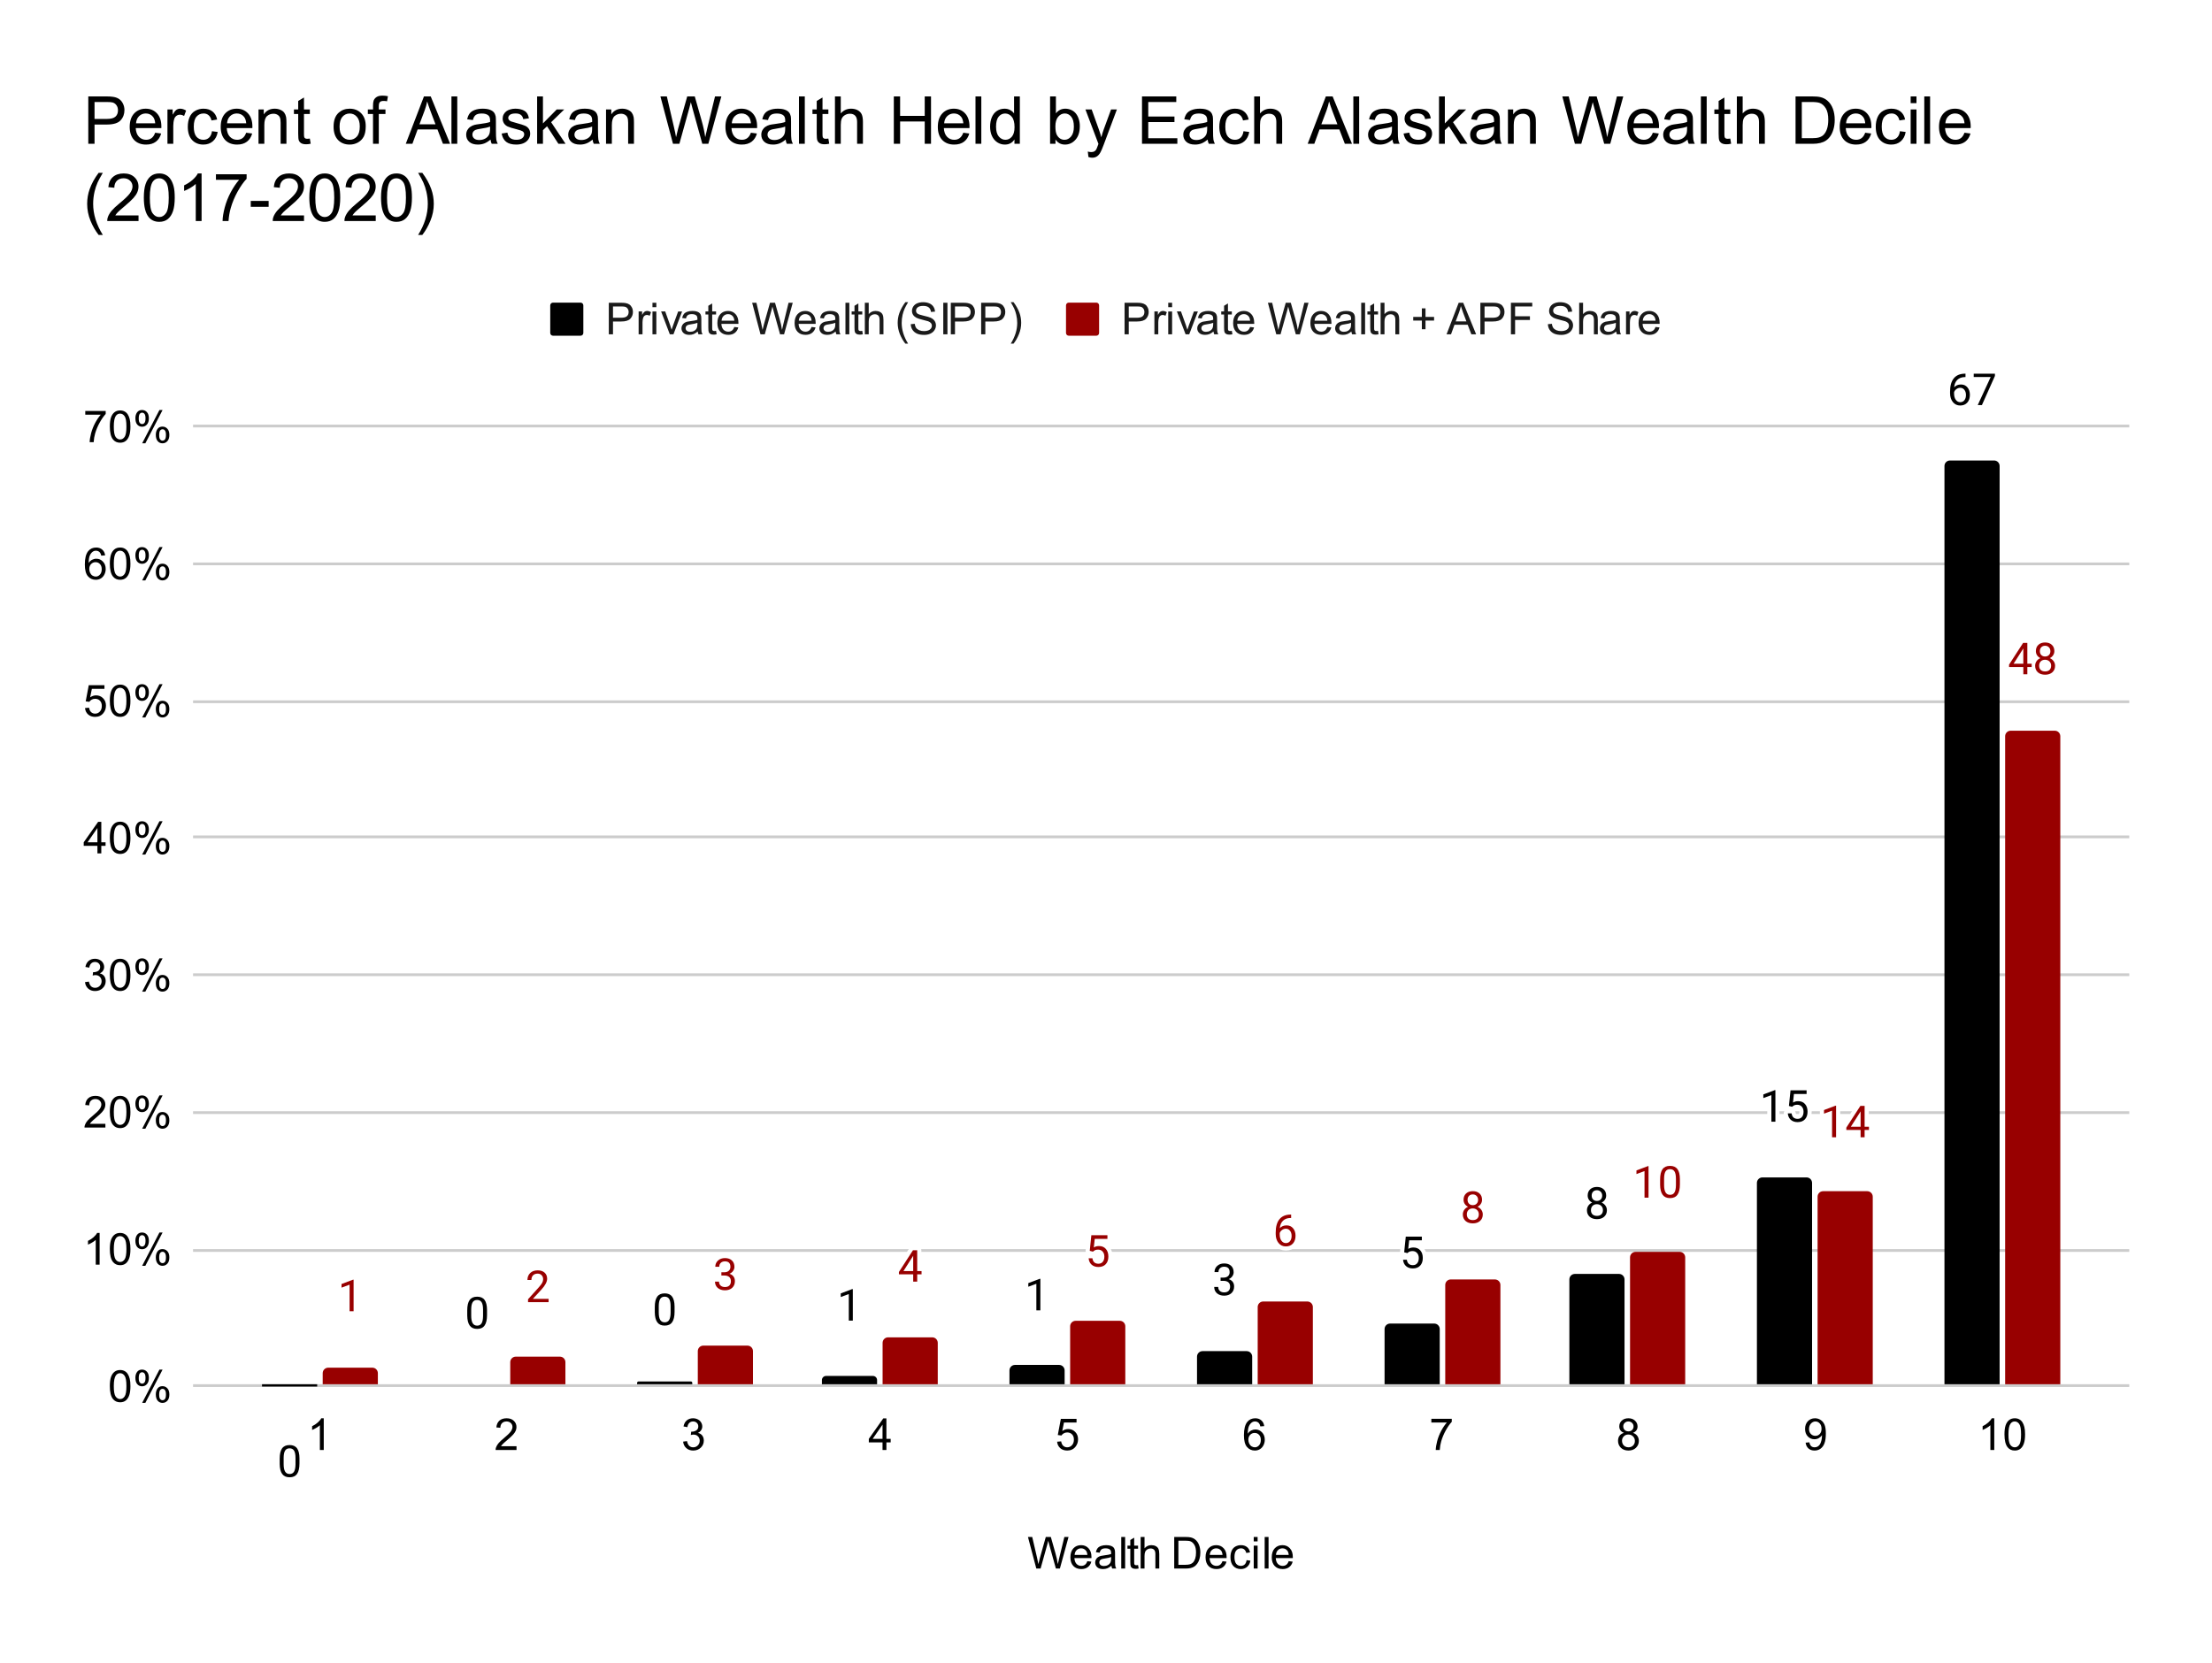 <svg xmlns:xlink="http://www.w3.org/1999/xlink" xmlns="http://www.w3.org/2000/svg" viewBox="0 0 802 603" fill="none" stroke="none" stroke-linecap="square" stroke-miterlimit="10" width="802" height="603"><path fill="#fff" d="M0 0H802V603H0V0z" fill-rule="nonzero"/><path stroke="#ccc" stroke-width="1" stroke-linecap="butt" d="M70.5 502.5h701" fill-rule="nonzero"/><path stroke="#ccc" stroke-width="1" stroke-linecap="butt" d="M70.5 453.5h701" fill-rule="nonzero"/><path stroke="#ccc" stroke-width="1" stroke-linecap="butt" d="M70.5 403.5h701" fill-rule="nonzero"/><path stroke="#ccc" stroke-width="1" stroke-linecap="butt" d="M70.5 353.5h701" fill-rule="nonzero"/><path stroke="#ccc" stroke-width="1" stroke-linecap="butt" d="M70.5 303.5h701" fill-rule="nonzero"/><path stroke="#ccc" stroke-width="1" stroke-linecap="butt" d="M70.5 254.5h701" fill-rule="nonzero"/><path stroke="#ccc" stroke-width="1" stroke-linecap="butt" d="M70.5 204.5h701" fill-rule="nonzero"/><path stroke="#ccc" stroke-width="1" stroke-linecap="butt" d="M70.5 154.5h701" fill-rule="nonzero"/><clipPath id="id_0"><path d="M70.15 154.85h701.7v348H70.15v-348z" clip-rule="nonzero"/></clipPath><path stroke="#000" stroke-width="2" stroke-linecap="butt" stroke-opacity="0" clip-path="url(#id_0)" d="M115 502H95v1.5C95 504.328 95.672 505 96.5 505h17C114.328 505 115 504.328 115 503.5z" fill-rule="nonzero"/><path fill="#000" clip-path="url(#id_0)" d="M115 502H95v1.5C95 504.328 95.672 505 96.5 505h17C114.328 505 115 504.328 115 503.5z" fill-rule="nonzero"/><path stroke="#000" stroke-width="2" stroke-linecap="butt" stroke-opacity="0" clip-path="url(#id_0)" d="M183 502H163h20z" fill-rule="nonzero"/><path fill="#000" clip-path="url(#id_0)" d="M183 502H163h20z" fill-rule="nonzero"/><path stroke="#000" stroke-width="2" stroke-linecap="butt" stroke-opacity="0" clip-path="url(#id_0)" d="M251 502H231v-.5C231 501.224 231.224 501 231.5 501h19C250.776 501 251 501.224 251 501.5z" fill-rule="nonzero"/><path fill="#000" clip-path="url(#id_0)" d="M251 502H231v-.5C231 501.224 231.224 501 231.5 501h19C250.776 501 251 501.224 251 501.5z" fill-rule="nonzero"/><path stroke="#000" stroke-width="2" stroke-linecap="butt" stroke-opacity="0" clip-path="url(#id_0)" d="M318 502H298v-1.5C298 499.672 298.672 499 299.5 499h17C317.328 499 318 499.672 318 500.5z" fill-rule="nonzero"/><path fill="#000" clip-path="url(#id_0)" d="M318 502H298v-1.5C298 499.672 298.672 499 299.5 499h17C317.328 499 318 499.672 318 500.5z" fill-rule="nonzero"/><path stroke="#000" stroke-width="2" stroke-linecap="butt" stroke-opacity="0" clip-path="url(#id_0)" d="M386 502H366v-5c0-1.105.895-2 2-2h16c1.105.0 2 .895 2 2z" fill-rule="nonzero"/><path fill="#000" clip-path="url(#id_0)" d="M386 502H366v-5c0-1.105.895-2 2-2h16c1.105.0 2 .895 2 2z" fill-rule="nonzero"/><path stroke="#000" stroke-width="2" stroke-linecap="butt" stroke-opacity="0" clip-path="url(#id_0)" d="M454 502H434V492c0-1.105.895-2 2-2h16c1.105.0 2 .895 2 2z" fill-rule="nonzero"/><path fill="#000" clip-path="url(#id_0)" d="M454 502H434V492c0-1.105.895-2 2-2h16c1.105.0 2 .895 2 2z" fill-rule="nonzero"/><path stroke="#000" stroke-width="2" stroke-linecap="butt" stroke-opacity="0" clip-path="url(#id_0)" d="M522 502H502V482c0-1.105.895-2 2-2h16C521.105 480 522 480.895 522 482z" fill-rule="nonzero"/><path fill="#000" clip-path="url(#id_0)" d="M522 502H502V482c0-1.105.895-2 2-2h16C521.105 480 522 480.895 522 482z" fill-rule="nonzero"/><path stroke="#000" stroke-width="2" stroke-linecap="butt" stroke-opacity="0" clip-path="url(#id_0)" d="M589 502H569V464c0-1.105.895-2 2-2h16C588.105 462 589 462.895 589 464z" fill-rule="nonzero"/><path fill="#000" clip-path="url(#id_0)" d="M589 502H569V464c0-1.105.895-2 2-2h16C588.105 462 589 462.895 589 464z" fill-rule="nonzero"/><path stroke="#000" stroke-width="2" stroke-linecap="butt" stroke-opacity="0" clip-path="url(#id_0)" d="M657 502H637V429c0-1.105.895-2 2-2h16C656.105 427 657 427.895 657 429z" fill-rule="nonzero"/><path fill="#000" clip-path="url(#id_0)" d="M657 502H637V429c0-1.105.895-2 2-2h16C656.105 427 657 427.895 657 429z" fill-rule="nonzero"/><path stroke="#000" stroke-width="2" stroke-linecap="butt" stroke-opacity="0" clip-path="url(#id_0)" d="M725 502H705V169c0-1.105.895-2 2-2h16C724.105 167 725 167.895 725 169z" fill-rule="nonzero"/><path fill="#000" clip-path="url(#id_0)" d="M725 502H705V169c0-1.105.895-2 2-2h16C724.105 167 725 167.895 725 169z" fill-rule="nonzero"/><path stroke="#000" stroke-width="2" stroke-linecap="butt" stroke-opacity="0" clip-path="url(#id_0)" d="M137 502H117v-4c0-1.105.895-2 2-2h16c1.105.0 2 .895 2 2z" fill-rule="nonzero"/><path fill="#980000" clip-path="url(#id_0)" d="M137 502H117v-4c0-1.105.895-2 2-2h16c1.105.0 2 .895 2 2z" fill-rule="nonzero"/><path stroke="#000" stroke-width="2" stroke-linecap="butt" stroke-opacity="0" clip-path="url(#id_0)" d="M205 502H185v-8c0-1.105.895-2 2-2h16c1.105.0 2 .895 2 2z" fill-rule="nonzero"/><path fill="#980000" clip-path="url(#id_0)" d="M205 502H185v-8c0-1.105.895-2 2-2h16c1.105.0 2 .895 2 2z" fill-rule="nonzero"/><path stroke="#000" stroke-width="2" stroke-linecap="butt" stroke-opacity="0" clip-path="url(#id_0)" d="M273 502H253V490c0-1.105.895-2 2-2h16c1.105.0 2 .895 2 2z" fill-rule="nonzero"/><path fill="#980000" clip-path="url(#id_0)" d="M273 502H253V490c0-1.105.895-2 2-2h16c1.105.0 2 .895 2 2z" fill-rule="nonzero"/><path stroke="#000" stroke-width="2" stroke-linecap="butt" stroke-opacity="0" clip-path="url(#id_0)" d="M340 502H320V487c0-1.105.895-2 2-2h16c1.105.0 2 .895 2 2z" fill-rule="nonzero"/><path fill="#980000" clip-path="url(#id_0)" d="M340 502H320V487c0-1.105.895-2 2-2h16c1.105.0 2 .895 2 2z" fill-rule="nonzero"/><path stroke="#000" stroke-width="2" stroke-linecap="butt" stroke-opacity="0" clip-path="url(#id_0)" d="M408 502H388V481c0-1.105.895-2 2-2h16c1.105.0 2 .895 2 2z" fill-rule="nonzero"/><path fill="#980000" clip-path="url(#id_0)" d="M408 502H388V481c0-1.105.895-2 2-2h16c1.105.0 2 .895 2 2z" fill-rule="nonzero"/><path stroke="#000" stroke-width="2" stroke-linecap="butt" stroke-opacity="0" clip-path="url(#id_0)" d="M476 502H456V474c0-1.105.895-2 2-2h16c1.105.0 2 .895 2 2z" fill-rule="nonzero"/><path fill="#980000" clip-path="url(#id_0)" d="M476 502H456V474c0-1.105.895-2 2-2h16c1.105.0 2 .895 2 2z" fill-rule="nonzero"/><path stroke="#000" stroke-width="2" stroke-linecap="butt" stroke-opacity="0" clip-path="url(#id_0)" d="M544 502H524V466c0-1.105.895-2 2-2h16C543.105 464 544 464.895 544 466z" fill-rule="nonzero"/><path fill="#980000" clip-path="url(#id_0)" d="M544 502H524V466c0-1.105.895-2 2-2h16C543.105 464 544 464.895 544 466z" fill-rule="nonzero"/><path stroke="#000" stroke-width="2" stroke-linecap="butt" stroke-opacity="0" clip-path="url(#id_0)" d="M611 502H591V456c0-1.105.895-2 2-2h16C610.105 454 611 454.895 611 456z" fill-rule="nonzero"/><path fill="#980000" clip-path="url(#id_0)" d="M611 502H591V456c0-1.105.895-2 2-2h16C610.105 454 611 454.895 611 456z" fill-rule="nonzero"/><path stroke="#000" stroke-width="2" stroke-linecap="butt" stroke-opacity="0" clip-path="url(#id_0)" d="M679 502H659V434c0-1.105.895-2 2-2h16C678.105 432 679 432.895 679 434z" fill-rule="nonzero"/><path fill="#980000" clip-path="url(#id_0)" d="M679 502H659V434c0-1.105.895-2 2-2h16C678.105 432 679 432.895 679 434z" fill-rule="nonzero"/><path stroke="#000" stroke-width="2" stroke-linecap="butt" stroke-opacity="0" clip-path="url(#id_0)" d="M747 502H727V267c0-1.105.895-2 2-2h16C746.105 265 747 265.895 747 267z" fill-rule="nonzero"/><path fill="#980000" clip-path="url(#id_0)" d="M747 502H727V267c0-1.105.895-2 2-2h16C746.105 265 747 265.895 747 267z" fill-rule="nonzero"/><path stroke="#fff" stroke-width="3" stroke-linejoin="round" stroke-linecap="round" d="M108.578 530.736Q108.578 533.283 107.703 534.517 106.844 535.751 105 535.751q-1.812.0-2.688-1.203Q101.438 533.33 101.406 530.939v-1.938q0-2.5.859-3.719.875-1.219 2.719-1.219T107.688 525.236q.875 1.172.891 3.625v1.875zM107.141 528.767Q107.141 526.923 106.625 526.095q-.516-.844-1.641-.844-1.109.0-1.625.844-.5.828-.516 2.562v2.312q0 1.844.531 2.719.547.875 1.625.875T106.594 533.736Q107.109 532.908 107.141 531.126V528.767z" fill-rule="nonzero"/><path fill="#000" d="M108.578 530.736Q108.578 533.283 107.703 534.517 106.844 535.751 105 535.751q-1.812.0-2.688-1.203Q101.438 533.33 101.406 530.939v-1.938q0-2.5.859-3.719.875-1.219 2.719-1.219T107.688 525.236q.875 1.172.891 3.625v1.875zM107.141 528.767Q107.141 526.923 106.625 526.095q-.516-.844-1.641-.844-1.109.0-1.625.844-.5.828-.516 2.562v2.312q0 1.844.531 2.719.547.875 1.625.875T106.594 533.736Q107.109 532.908 107.141 531.126V528.767z" fill-rule="nonzero"/><path stroke="#fff" stroke-width="3" stroke-linejoin="round" stroke-linecap="round" d="M176.578 476.927Q176.578 479.474 175.703 480.709 174.844 481.943 173 481.943q-1.812.0-2.688-1.203Q169.438 479.521 169.406 477.13v-1.938Q169.406 472.693 170.266 471.474 171.141 470.255 172.984 470.255 174.828 470.255 175.688 471.427 176.562 472.599 176.578 475.052v1.875zM175.141 474.959Q175.141 473.115 174.625 472.287 174.109 471.443 172.984 471.443 171.875 471.443 171.359 472.287 170.859 473.115 170.844 474.849v2.312Q170.844 479.005 171.375 479.88q.547.875 1.625.875T174.594 479.927Q175.109 479.099 175.141 477.318V474.959z" fill-rule="nonzero"/><path fill="#000" d="M176.578 476.927Q176.578 479.474 175.703 480.709 174.844 481.943 173 481.943q-1.812.0-2.688-1.203Q169.438 479.521 169.406 477.13v-1.938Q169.406 472.693 170.266 471.474 171.141 470.255 172.984 470.255 174.828 470.255 175.688 471.427 176.562 472.599 176.578 475.052v1.875zM175.141 474.959Q175.141 473.115 174.625 472.287 174.109 471.443 172.984 471.443 171.875 471.443 171.359 472.287 170.859 473.115 170.844 474.849v2.312Q170.844 479.005 171.375 479.88q.547.875 1.625.875T174.594 479.927Q175.109 479.099 175.141 477.318V474.959z" fill-rule="nonzero"/><path stroke="#fff" stroke-width="3" stroke-linejoin="round" stroke-linecap="round" d="M244.578 475.727Q244.578 478.274 243.703 479.509 242.844 480.743 241 480.743q-1.812.0-2.688-1.203Q237.438 478.321 237.406 475.93V473.993Q237.406 471.493 238.266 470.274 239.141 469.055 240.984 469.055 242.828 469.055 243.688 470.227 244.562 471.399 244.578 473.852v1.875zM243.141 473.759Q243.141 471.915 242.625 471.087 242.109 470.243 240.984 470.243 239.875 470.243 239.359 471.087 238.859 471.915 238.844 473.649v2.312Q238.844 477.805 239.375 478.68q.547.875 1.625.875T242.594 478.727Q243.109 477.899 243.141 476.118V473.759z" fill-rule="nonzero"/><path fill="#000" d="M244.578 475.727Q244.578 478.274 243.703 479.509 242.844 480.743 241 480.743q-1.812.0-2.688-1.203Q237.438 478.321 237.406 475.93V473.993Q237.406 471.493 238.266 470.274 239.141 469.055 240.984 469.055 242.828 469.055 243.688 470.227 244.562 471.399 244.578 473.852v1.875zM243.141 473.759Q243.141 471.915 242.625 471.087 242.109 470.243 240.984 470.243 239.875 470.243 239.359 471.087 238.859 471.915 238.844 473.649v2.312Q238.844 477.805 239.375 478.68q.547.875 1.625.875T242.594 478.727Q243.109 477.899 243.141 476.118V473.759z" fill-rule="nonzero"/><path stroke="#fff" stroke-width="3" stroke-linejoin="round" stroke-linecap="round" d="M309.203 478.939H307.75V469.298L304.828 470.377V469.064L308.969 467.502H309.203V478.939z" fill-rule="nonzero"/><path fill="#000" d="M309.203 478.939H307.75V469.298L304.828 470.377V469.064L308.969 467.502H309.203V478.939z" fill-rule="nonzero"/><path stroke="#fff" stroke-width="3" stroke-linejoin="round" stroke-linecap="round" d="M377.203 475.209H375.75V465.568L372.828 466.646v-1.312L376.969 463.771H377.203v11.438z" fill-rule="nonzero"/><path fill="#000" d="M377.203 475.209H375.75V465.568L372.828 466.646v-1.312L376.969 463.771H377.203v11.438z" fill-rule="nonzero"/><path stroke="#fff" stroke-width="3" stroke-linejoin="round" stroke-linecap="round" d="M442.547 463.34H443.641Q444.656 463.324 445.234 462.809 445.828 462.277 445.828 461.387q0-2-1.984-2-.938.0-1.5.531Q441.781 460.449 441.781 461.34h-1.438Q440.344 459.981 441.328 459.09 442.312 458.199 443.844 458.199 445.453 458.199 446.359 459.059 447.281 459.902 447.281 461.418 447.281 462.152 446.797 462.856 446.312 463.543 445.484 463.887 446.422 464.184 446.938 464.871T447.453 466.559q0 1.531-1 2.438Q445.453 469.887 443.844 469.887 442.25 469.887 441.234 469.027q-1-.875-1-2.297H441.688Q441.688 467.621 442.266 468.168 442.859 468.699 443.844 468.699 444.891 468.699 445.438 468.152 446 467.606 446 466.59q0-1-.609-1.531Q444.781 464.527 443.641 464.512H442.547V463.34z" fill-rule="nonzero"/><path fill="#000" d="M442.547 463.34H443.641Q444.656 463.324 445.234 462.809 445.828 462.277 445.828 461.387q0-2-1.984-2-.938.0-1.5.531Q441.781 460.449 441.781 461.34h-1.438Q440.344 459.981 441.328 459.09 442.312 458.199 443.844 458.199 445.453 458.199 446.359 459.059 447.281 459.902 447.281 461.418 447.281 462.152 446.797 462.856 446.312 463.543 445.484 463.887 446.422 464.184 446.938 464.871T447.453 466.559q0 1.531-1 2.438Q445.453 469.887 443.844 469.887 442.25 469.887 441.234 469.027q-1-.875-1-2.297H441.688Q441.688 467.621 442.266 468.168 442.859 468.699 443.844 468.699 444.891 468.699 445.438 468.152 446 467.606 446 466.59q0-1-.609-1.531Q444.781 464.527 443.641 464.512H442.547V463.34z" fill-rule="nonzero"/><path stroke="#fff" stroke-width="3" stroke-linejoin="round" stroke-linecap="round" d="M509.109 454.154 509.688 448.482H515.516V449.81H510.922L510.578 452.919Q511.406 452.419 512.469 452.419q1.562.0 2.469 1.031Q515.859 454.482 515.859 456.232T514.906 458.998Q513.953 460.013 512.25 460.013 510.75 460.013 509.797 459.185 508.844 458.341 508.703 456.857h1.375Q510.203 457.841 510.766 458.341 511.328 458.826 512.25 458.826 513.266 458.826 513.828 458.138 514.406 457.451 514.406 456.248 514.406 455.107 513.781 454.419 513.172 453.716 512.141 453.716 511.188 453.716 510.656 454.138L510.266 454.451 509.109 454.154z" fill-rule="nonzero"/><path fill="#000" d="M509.109 454.154 509.688 448.482H515.516V449.81H510.922L510.578 452.919Q511.406 452.419 512.469 452.419q1.562.0 2.469 1.031Q515.859 454.482 515.859 456.232T514.906 458.998Q513.953 460.013 512.25 460.013 510.75 460.013 509.797 459.185 508.844 458.341 508.703 456.857h1.375Q510.203 457.841 510.766 458.341 511.328 458.826 512.25 458.826 513.266 458.826 513.828 458.138 514.406 457.451 514.406 456.248 514.406 455.107 513.781 454.419 513.172 453.716 512.141 453.716 511.188 453.716 510.656 454.138L510.266 454.451 509.109 454.154z" fill-rule="nonzero"/><path stroke="#fff" stroke-width="3" stroke-linejoin="round" stroke-linecap="round" d="M582.344 433.579Q582.344 434.422 581.891 435.094 581.453 435.75 580.688 436.125 581.578 436.516 582.094 437.25 582.609 437.985 582.609 438.907 582.609 440.391 581.609 441.266 580.625 442.141 579 442.141 577.359 442.141 576.359 441.266 575.375 440.375 575.375 438.907 575.375 437.985 575.875 437.25q.516-.75 1.406-1.125Q576.516 435.75 576.078 435.094 575.641 434.422 575.641 433.579 575.641 432.141 576.562 431.297 577.484 430.454 579 430.454 580.5 430.454 581.422 431.297 582.344 432.141 582.344 433.579zM581.172 438.875Q581.172 437.922 580.562 437.329 579.953 436.719 578.969 436.719 578 436.719 577.406 437.313 576.828 437.907 576.828 438.875 576.828 439.844 577.391 440.407 577.969 440.954 579 440.954 580.016 440.954 580.594 440.407 581.172 439.844 581.172 438.875zM579 431.641Q578.141 431.641 577.609 432.172 577.094 432.688 577.094 433.594 577.094 434.469 577.609 435 578.125 435.532 578.984 435.532 579.859 435.532 580.375 435 580.906 434.469 580.906 433.61 580.906 432.735 580.359 432.188 579.828 431.641 579 431.641z" fill-rule="nonzero"/><path fill="#000" d="M582.344 433.579Q582.344 434.422 581.891 435.094 581.453 435.75 580.688 436.125 581.578 436.516 582.094 437.25 582.609 437.985 582.609 438.907 582.609 440.391 581.609 441.266 580.625 442.141 579 442.141 577.359 442.141 576.359 441.266 575.375 440.375 575.375 438.907 575.375 437.985 575.875 437.25q.516-.75 1.406-1.125Q576.516 435.75 576.078 435.094 575.641 434.422 575.641 433.579 575.641 432.141 576.562 431.297 577.484 430.454 579 430.454 580.5 430.454 581.422 431.297 582.344 432.141 582.344 433.579zM581.172 438.875Q581.172 437.922 580.562 437.329 579.953 436.719 578.969 436.719 578 436.719 577.406 437.313 576.828 437.907 576.828 438.875 576.828 439.844 577.391 440.407 577.969 440.954 579 440.954 580.016 440.954 580.594 440.407 581.172 439.844 581.172 438.875zM579 431.641Q578.141 431.641 577.609 432.172 577.094 432.688 577.094 433.594 577.094 434.469 577.609 435 578.125 435.532 578.984 435.532 579.859 435.532 580.375 435 580.906 434.469 580.906 433.61 580.906 432.735 580.359 432.188 579.828 431.641 579 431.641z" fill-rule="nonzero"/><path stroke="#fff" stroke-width="3" stroke-linejoin="round" stroke-linecap="round" d="M643.703 406.791H642.25V397.15L639.328 398.228V396.916L643.469 395.353H643.703V406.791zM648.609 401.088 649.188 395.416H655.016V396.744H650.422L650.078 399.853Q650.906 399.353 651.969 399.353q1.562.0 2.469 1.031Q655.359 401.416 655.359 403.166T654.406 405.932Q653.453 406.947 651.75 406.947 650.25 406.947 649.297 406.119 648.344 405.275 648.203 403.791h1.375Q649.703 404.775 650.266 405.275 650.828 405.76 651.75 405.76 652.766 405.76 653.328 405.072 653.906 404.385 653.906 403.182 653.906 402.041 653.281 401.353 652.672 400.65 651.641 400.65 650.688 400.65 650.156 401.072L649.766 401.385 648.609 401.088z" fill-rule="nonzero"/><path fill="#000" d="M643.703 406.791H642.25V397.15L639.328 398.228V396.916L643.469 395.353H643.703V406.791zM648.609 401.088 649.188 395.416H655.016V396.744H650.422L650.078 399.853Q650.906 399.353 651.969 399.353q1.562.0 2.469 1.031Q655.359 401.416 655.359 403.166T654.406 405.932Q653.453 406.947 651.75 406.947 650.25 406.947 649.297 406.119 648.344 405.275 648.203 403.791h1.375Q649.703 404.775 650.266 405.275 650.828 405.76 651.75 405.76 652.766 405.76 653.328 405.072 653.906 404.385 653.906 403.182 653.906 402.041 653.281 401.353 652.672 400.65 651.641 400.65 650.688 400.65 650.156 401.072L649.766 401.385 648.609 401.088z" fill-rule="nonzero"/><path stroke="#fff" stroke-width="3" stroke-linejoin="round" stroke-linecap="round" d="M712.625 135.515V136.75H712.359q-1.688.031-2.688 1T708.516 140.468Q709.406 139.437 710.969 139.437 712.453 139.437 713.328 140.484 714.219 141.531 714.219 143.187 714.219 144.953 713.266 146.015 712.312 147.062 710.703 147.062 709.062 147.062 708.047 145.812 707.031 144.546 707.031 142.578v-.562Q707.031 138.875 708.375 137.218T712.359 135.515H712.625zm-1.906 5.125Q709.984 140.64 709.359 141.093q-.625.438-.875 1.109v.531q0 1.406.625 2.266Q709.75 145.859 710.703 145.859 711.672 145.859 712.234 145.14t.562-1.875Q712.797 142.093 712.219 141.375 711.656 140.64 710.719 140.64zM723.297 136.343 718.578 146.906H717.062L721.766 136.718H715.609v-1.188h7.688v.812z" fill-rule="nonzero"/><path fill="#000" d="M712.625 135.515V136.75H712.359q-1.688.031-2.688 1T708.516 140.468Q709.406 139.437 710.969 139.437 712.453 139.437 713.328 140.484 714.219 141.531 714.219 143.187 714.219 144.953 713.266 146.015 712.312 147.062 710.703 147.062 709.062 147.062 708.047 145.812 707.031 144.546 707.031 142.578v-.562Q707.031 138.875 708.375 137.218T712.359 135.515H712.625zm-1.906 5.125Q709.984 140.64 709.359 141.093q-.625.438-.875 1.109v.531q0 1.406.625 2.266Q709.75 145.859 710.703 145.859 711.672 145.859 712.234 145.14t.562-1.875Q712.797 142.093 712.219 141.375 711.656 140.64 710.719 140.64zM723.297 136.343 718.578 146.906H717.062L721.766 136.718H715.609v-1.188h7.688v.812z" fill-rule="nonzero"/><path stroke="#fff" stroke-width="3" stroke-linejoin="round" stroke-linecap="round" d="M128.203 475.536H126.75V465.896L123.828 466.974v-1.312l4.141-1.562H128.203v11.438z" fill-rule="nonzero"/><path fill="#980000" d="M128.203 475.536H126.75V465.896L123.828 466.974v-1.312l4.141-1.562H128.203v11.438z" fill-rule="nonzero"/><path stroke="#fff" stroke-width="3" stroke-linejoin="round" stroke-linecap="round" d="M198.906 472.236H191.453V471.189l3.938-4.375Q196.266 465.83 196.594 465.205T196.922 463.924Q196.922 463.033 196.375 462.47 195.844 461.892 194.953 461.892 193.875 461.892 193.266 462.502 192.672 463.111 192.672 464.205h-1.438q0-1.562 1-2.531Q193.25 460.705 194.953 460.705 196.531 460.705 197.453 461.533 198.375 462.361 198.375 463.752 198.375 465.424 196.234 467.752L193.188 471.049h5.719v1.188z" fill-rule="nonzero"/><path fill="#980000" d="M198.906 472.236H191.453V471.189l3.938-4.375Q196.266 465.83 196.594 465.205T196.922 463.924Q196.922 463.033 196.375 462.47 195.844 461.892 194.953 461.892 193.875 461.892 193.266 462.502 192.672 463.111 192.672 464.205h-1.438q0-1.562 1-2.531Q193.25 460.705 194.953 460.705 196.531 460.705 197.453 461.533 198.375 462.361 198.375 463.752 198.375 465.424 196.234 467.752L193.188 471.049h5.719v1.188z" fill-rule="nonzero"/><path stroke="#fff" stroke-width="3" stroke-linejoin="round" stroke-linecap="round" d="M261.547 461.398H262.641Q263.656 461.383 264.234 460.867 264.828 460.336 264.828 459.445q0-2-1.984-2-.938.0-1.5.531T260.781 459.398h-1.438Q259.344 458.039 260.328 457.148 261.312 456.258 262.844 456.258 264.453 456.258 265.359 457.117 266.281 457.961 266.281 459.477 266.281 460.211 265.797 460.914q-.484.688-1.312 1.031Q265.422 462.242 265.938 462.93T266.453 464.617q0 1.531-1 2.438Q264.453 467.945 262.844 467.945 261.25 467.945 260.234 467.086q-1-.875-1-2.297H260.688Q260.688 465.68 261.266 466.227 261.859 466.758 262.844 466.758 263.891 466.758 264.438 466.211 265 465.664 265 464.648 265 463.648 264.391 463.117 263.781 462.586 262.641 462.57H261.547V461.398z" fill-rule="nonzero"/><path fill="#980000" d="M261.547 461.398H262.641Q263.656 461.383 264.234 460.867 264.828 460.336 264.828 459.445q0-2-1.984-2-.938.0-1.5.531T260.781 459.398h-1.438Q259.344 458.039 260.328 457.148 261.312 456.258 262.844 456.258 264.453 456.258 265.359 457.117 266.281 457.961 266.281 459.477 266.281 460.211 265.797 460.914q-.484.688-1.312 1.031Q265.422 462.242 265.938 462.93T266.453 464.617q0 1.531-1 2.438Q264.453 467.945 262.844 467.945 261.25 467.945 260.234 467.086q-1-.875-1-2.297H260.688Q260.688 465.68 261.266 466.227 261.859 466.758 262.844 466.758 263.891 466.758 264.438 466.211 265 465.664 265 464.648 265 463.648 264.391 463.117 263.781 462.586 262.641 462.57H261.547V461.398z" fill-rule="nonzero"/><path stroke="#fff" stroke-width="3" stroke-linejoin="round" stroke-linecap="round" d="M332.547 460.963H334.125v1.188H332.547V464.791H331.094V462.15H325.922V461.291L331.016 453.416H332.547V460.963zM327.562 460.963h3.531V455.385L330.922 455.697 327.562 460.963z" fill-rule="nonzero"/><path fill="#980000" d="M332.547 460.963H334.125v1.188H332.547V464.791H331.094V462.15H325.922V461.291L331.016 453.416H332.547V460.963zM327.562 460.963h3.531V455.385L330.922 455.697 327.562 460.963z" fill-rule="nonzero"/><path stroke="#fff" stroke-width="3" stroke-linejoin="round" stroke-linecap="round" d="M395.109 453.628 395.688 447.956H401.516V449.284H396.922L396.578 452.394Q397.406 451.894 398.469 451.894q1.562.0 2.469 1.031Q401.859 453.956 401.859 455.706T400.906 458.472Q399.953 459.487 398.25 459.487 396.75 459.487 395.797 458.659 394.844 457.815 394.703 456.331h1.375Q396.203 457.315 396.766 457.815 397.328 458.3 398.25 458.3 399.266 458.3 399.828 457.612 400.406 456.925 400.406 455.722 400.406 454.581 399.781 453.894 399.172 453.19 398.141 453.19 397.188 453.19 396.656 453.612L396.266 453.925 395.109 453.628z" fill-rule="nonzero"/><path fill="#980000" d="M395.109 453.628 395.688 447.956H401.516V449.284H396.922L396.578 452.394Q397.406 451.894 398.469 451.894q1.562.0 2.469 1.031Q401.859 453.956 401.859 455.706T400.906 458.472Q399.953 459.487 398.25 459.487 396.75 459.487 395.797 458.659 394.844 457.815 394.703 456.331h1.375Q396.203 457.315 396.766 457.815 397.328 458.3 398.25 458.3 399.266 458.3 399.828 457.612 400.406 456.925 400.406 455.722 400.406 454.581 399.781 453.894 399.172 453.19 398.141 453.19 397.188 453.19 396.656 453.612L396.266 453.925 395.109 453.628z" fill-rule="nonzero"/><path stroke="#fff" stroke-width="3" stroke-linejoin="round" stroke-linecap="round" d="M468.125 440.478V441.712H467.859q-1.688.031-2.688 1T464.016 445.431Q464.906 444.399 466.469 444.399 467.953 444.399 468.828 445.446 469.719 446.493 469.719 448.149 469.719 449.915 468.766 450.978 467.812 452.024 466.203 452.024 464.562 452.024 463.547 450.774 462.531 449.509 462.531 447.54v-.562Q462.531 443.837 463.875 442.181T467.859 440.478H468.125zm-1.906 5.125Q465.484 445.603 464.859 446.056q-.625.438-.875 1.109v.531q0 1.406.625 2.266Q465.25 450.821 466.203 450.821 467.172 450.821 467.734 450.103t.562-1.875Q468.297 447.056 467.719 446.337 467.156 445.603 466.219 445.603z" fill-rule="nonzero"/><path fill="#980000" d="M468.125 440.478V441.712H467.859q-1.688.031-2.688 1T464.016 445.431Q464.906 444.399 466.469 444.399 467.953 444.399 468.828 445.446 469.719 446.493 469.719 448.149 469.719 449.915 468.766 450.978 467.812 452.024 466.203 452.024 464.562 452.024 463.547 450.774 462.531 449.509 462.531 447.54v-.562Q462.531 443.837 463.875 442.181T467.859 440.478H468.125zm-1.906 5.125Q465.484 445.603 464.859 446.056q-.625.438-.875 1.109v.531q0 1.406.625 2.266Q465.25 450.821 466.203 450.821 467.172 450.821 467.734 450.103t.562-1.875Q468.297 447.056 467.719 446.337 467.156 445.603 466.219 445.603z" fill-rule="nonzero"/><path stroke="#fff" stroke-width="3" stroke-linejoin="round" stroke-linecap="round" d="M537.344 435.106Q537.344 435.95 536.891 436.622 536.453 437.278 535.688 437.653 536.578 438.044 537.094 438.778 537.609 439.513 537.609 440.435 537.609 441.919 536.609 442.794 535.625 443.669 534 443.669 532.359 443.669 531.359 442.794 530.375 441.903 530.375 440.435 530.375 439.513 530.875 438.778q.516-.75 1.406-1.125Q531.516 437.278 531.078 436.622 530.641 435.95 530.641 435.106q0-1.438.922-2.281T534 431.981q1.5.0 2.422.844Q537.344 433.669 537.344 435.106zM536.172 440.403Q536.172 439.45 535.562 438.856 534.953 438.247 533.969 438.247 533 438.247 532.406 438.841 531.828 439.435 531.828 440.403 531.828 441.372 532.391 441.935 532.969 442.481 534 442.481 535.016 442.481 535.594 441.935 536.172 441.372 536.172 440.403zM534 433.169Q533.141 433.169 532.609 433.7 532.094 434.216 532.094 435.122 532.094 435.997 532.609 436.528 533.125 437.06 533.984 437.06 534.859 437.06 535.375 436.528 535.906 435.997 535.906 435.138 535.906 434.263 535.359 433.716 534.828 433.169 534 433.169z" fill-rule="nonzero"/><path fill="#980000" d="M537.344 435.106Q537.344 435.95 536.891 436.622 536.453 437.278 535.688 437.653 536.578 438.044 537.094 438.778 537.609 439.513 537.609 440.435 537.609 441.919 536.609 442.794 535.625 443.669 534 443.669 532.359 443.669 531.359 442.794 530.375 441.903 530.375 440.435 530.375 439.513 530.875 438.778q.516-.75 1.406-1.125Q531.516 437.278 531.078 436.622 530.641 435.95 530.641 435.106q0-1.438.922-2.281T534 431.981q1.5.0 2.422.844Q537.344 433.669 537.344 435.106zM536.172 440.403Q536.172 439.45 535.562 438.856 534.953 438.247 533.969 438.247 533 438.247 532.406 438.841 531.828 439.435 531.828 440.403 531.828 441.372 532.391 441.935 532.969 442.481 534 442.481 535.016 442.481 535.594 441.935 536.172 441.372 536.172 440.403zM534 433.169Q533.141 433.169 532.609 433.7 532.094 434.216 532.094 435.122 532.094 435.997 532.609 436.528 533.125 437.06 533.984 437.06 534.859 437.06 535.375 436.528 535.906 435.997 535.906 435.138 535.906 434.263 535.359 433.716 534.828 433.169 534 433.169z" fill-rule="nonzero"/><path stroke="#fff" stroke-width="3" stroke-linejoin="round" stroke-linecap="round" d="M597.703 434.348H596.25V424.707L593.328 425.785v-1.312L597.469 422.91H597.703v11.438zM609.078 429.488q0 2.547-.875 3.781Q607.344 434.504 605.5 434.504q-1.812.0-2.688-1.203-.875-1.219-.906-3.609v-1.938q0-2.5.859-3.719.875-1.219 2.719-1.219Q607.328 422.816 608.188 423.988 609.062 425.16 609.078 427.613v1.875zm-1.438-1.969Q607.641 425.676 607.125 424.848 606.609 424.004 605.484 424.004q-1.109.0-1.625.844Q603.359 425.676 603.344 427.41v2.312q0 1.844.531 2.719.547.875 1.625.875T607.094 432.488Q607.609 431.66 607.641 429.879V427.519z" fill-rule="nonzero"/><path fill="#980000" d="M597.703 434.348H596.25V424.707L593.328 425.785v-1.312L597.469 422.91H597.703v11.438zM609.078 429.488q0 2.547-.875 3.781Q607.344 434.504 605.5 434.504q-1.812.0-2.688-1.203-.875-1.219-.906-3.609v-1.938q0-2.5.859-3.719.875-1.219 2.719-1.219Q607.328 422.816 608.188 423.988 609.062 425.16 609.078 427.613v1.875zm-1.438-1.969Q607.641 425.676 607.125 424.848 606.609 424.004 605.484 424.004q-1.109.0-1.625.844Q603.359 425.676 603.344 427.41v2.312q0 1.844.531 2.719.547.875 1.625.875T607.094 432.488Q607.609 431.66 607.641 429.879V427.519z" fill-rule="nonzero"/><path stroke="#fff" stroke-width="3" stroke-linejoin="round" stroke-linecap="round" d="M665.703 412.438H664.25V402.798L661.328 403.876v-1.312L665.469 401.001H665.703v11.438zM676.047 408.61H677.625v1.188H676.047V412.438H674.594V409.798H669.422V408.938L674.516 401.063H676.047V408.61zM671.062 408.61h3.531V403.032L674.422 403.345 671.062 408.61z" fill-rule="nonzero"/><path fill="#980000" d="M665.703 412.438H664.25V402.798L661.328 403.876v-1.312L665.469 401.001H665.703v11.438zM676.047 408.61H677.625v1.188H676.047V412.438H674.594V409.798H669.422V408.938L674.516 401.063H676.047V408.61zM671.062 408.61h3.531V403.032L674.422 403.345 671.062 408.61z" fill-rule="nonzero"/><path stroke="#fff" stroke-width="3" stroke-linejoin="round" stroke-linecap="round" d="M735.047 240.707H736.625v1.188H735.047V244.535H733.594V241.895H728.422V241.035L733.516 233.16H735.047V240.707zM730.062 240.707h3.531V235.129L733.422 235.441 730.062 240.707zM744.844 236.129Q744.844 236.973 744.391 237.645 743.953 238.301 743.188 238.676 744.078 239.066 744.594 239.801 745.109 240.535 745.109 241.457 745.109 242.941 744.109 243.816 743.125 244.691 741.5 244.691 739.859 244.691 738.859 243.816 737.875 242.926 737.875 241.457q0-.922.5-1.656.516-.75 1.406-1.125Q739.016 238.301 738.578 237.645 738.141 236.973 738.141 236.129q0-1.438.922-2.281t2.438-.844q1.5.0 2.422.844Q744.844 234.691 744.844 236.129zM743.672 241.426Q743.672 240.473 743.062 239.879 742.453 239.27 741.469 239.27q-.969.0-1.562.594Q739.328 240.457 739.328 241.426t.562 1.531Q740.469 243.504 741.5 243.504 742.516 243.504 743.094 242.957 743.672 242.395 743.672 241.426zM741.5 234.191Q740.641 234.191 740.109 234.723 739.594 235.238 739.594 236.145q0 .875.516 1.406.516.531 1.375.531.875.0 1.391-.531.531-.531.531-1.391Q743.406 235.285 742.859 234.738 742.328 234.191 741.5 234.191z" fill-rule="nonzero"/><path fill="#980000" d="M735.047 240.707H736.625v1.188H735.047V244.535H733.594V241.895H728.422V241.035L733.516 233.16H735.047V240.707zM730.062 240.707h3.531V235.129L733.422 235.441 730.062 240.707zM744.844 236.129Q744.844 236.973 744.391 237.645 743.953 238.301 743.188 238.676 744.078 239.066 744.594 239.801 745.109 240.535 745.109 241.457 745.109 242.941 744.109 243.816 743.125 244.691 741.5 244.691 739.859 244.691 738.859 243.816 737.875 242.926 737.875 241.457q0-.922.5-1.656.516-.75 1.406-1.125Q739.016 238.301 738.578 237.645 738.141 236.973 738.141 236.129q0-1.438.922-2.281t2.438-.844q1.5.0 2.422.844Q744.844 234.691 744.844 236.129zM743.672 241.426Q743.672 240.473 743.062 239.879 742.453 239.27 741.469 239.27q-.969.0-1.562.594Q739.328 240.457 739.328 241.426t.562 1.531Q740.469 243.504 741.5 243.504 742.516 243.504 743.094 242.957 743.672 242.395 743.672 241.426zM741.5 234.191Q740.641 234.191 740.109 234.723 739.594 235.238 739.594 236.145q0 .875.516 1.406.516.531 1.375.531.875.0 1.391-.531.531-.531.531-1.391Q743.406 235.285 742.859 234.738 742.328 234.191 741.5 234.191z" fill-rule="nonzero"/><path fill="#000" d="M375.734 568.85 372.703 557.397H374.25l1.75 7.5q.281 1.188.484 2.344Q376.922 565.413 377 565.131L379.172 557.397H381L382.641 563.194Q383.266 565.35 383.531 567.241 383.75 566.163 384.109 564.756L385.906 557.397H387.422L384.281 568.85H382.828L380.406 560.116Q380.109 559.022 380.047 558.772 379.875 559.569 379.719 560.116L377.281 568.85H375.734zM394.234 566.178 395.688 566.35Q395.344 567.631 394.406 568.334 393.484 569.038 392.047 569.038 390.219 569.038 389.156 567.913T388.094 564.772q0-2.094 1.078-3.25Q390.25 560.366 391.969 560.366 393.625 560.366 394.672 561.506q1.062 1.125 1.062 3.172.0.125.0.375h-6.188Q389.625 566.428 390.312 567.163 391.016 567.881 392.047 567.881 392.828 567.881 393.375 567.475 393.922 567.069 394.234 566.178zM389.625 563.897h4.625Q394.156 562.85 393.719 562.334 393.047 561.522 391.984 561.522 391.016 561.522 390.344 562.178 389.688 562.819 389.625 563.897zM402.969 567.819Q402.188 568.491 401.469 568.772 400.75 569.038 399.922 569.038 398.547 569.038 397.812 568.366 397.078 567.694 397.078 566.663 397.078 566.053 397.359 565.553 397.641 565.038 398.078 564.741 398.531 564.428 399.094 564.272 399.516 564.163 400.344 564.069 402.047 563.866 402.859 563.584q0-.297.0-.375Q402.859 562.35 402.469 562.006 401.922 561.522 400.859 561.522 399.875 561.522 399.391 561.881 398.922 562.225 398.703 563.1l-1.375-.188Q397.516 562.038 397.938 561.491 398.375 560.944 399.188 560.663 4e2 560.366 401.062 560.366t1.719.25Q403.453 560.866 403.766 561.241T404.203 562.194Q404.281 562.553 404.281 563.491v1.875Q404.281 567.334 404.359 567.85 404.453 568.366 404.719 568.85H403.25Q403.031 568.413 402.969 567.819zM402.859 564.678Q402.094 564.991 400.562 565.209q-.875.125-1.234.281-.359.156-.562.469-.188.297-.188.656.0.562.422.938.438.375 1.25.375t1.438-.344Q402.328 567.225 402.625 566.6 402.859 566.131 402.859 565.194V564.678zM406.531 568.85V557.397h1.406V568.85h-1.406zM412.625 567.584 412.828 568.834q-.594.125-1.062.125Q411 568.959 410.578 568.725 410.156 568.475 409.984 568.084 409.812 567.678 409.812 566.413V561.647h-1.031V560.553h1.031v-2.062l1.406-.844v2.906H412.625v1.094h-1.406v4.844q0 .609.062.781Q411.359 567.444 411.531 567.553 411.703 567.647 412.016 567.647 412.25 567.647 412.625 567.584zM413.562 568.85V557.397h1.406V561.506Q415.953 560.366 417.453 560.366 418.375 560.366 419.047 560.725 419.734 561.084 420.016 561.725 420.312 562.366 420.312 563.584V568.85h-1.406V563.584Q418.906 562.538 418.453 562.053 418 561.569 417.156 561.569 416.531 561.569 415.984 561.897 415.438 562.225 415.203 562.788 414.969 563.334 414.969 564.303V568.85H413.562zm12.172.0V557.397H429.688q1.328.0 2.031.156Q432.703 557.788 433.406 558.381 434.312 559.147 434.75 560.334 435.203 561.522 435.203 563.053q0 1.312-.312 2.328Q434.594 566.381 434.109 567.038 433.641 567.694 433.078 568.084q-.562.375-1.375.578Q430.906 568.85 429.875 568.85H425.734zM427.25 567.491H429.703Q430.828 567.491 431.469 567.288 432.125 567.069 432.5 566.694 433.047 566.147 433.344 565.241T433.641 563.038Q433.641 561.241 433.047 560.272 432.469 559.303 431.625 558.975 431.016 558.741 429.656 558.741H427.25v8.75zm15.984-1.312L444.688 566.35Q444.344 567.631 443.406 568.334 442.484 569.038 441.047 569.038 439.219 569.038 438.156 567.913T437.094 564.772q0-2.094 1.078-3.25Q439.25 560.366 440.969 560.366 442.625 560.366 443.672 561.506q1.062 1.125 1.062 3.172.0.125.0.375h-6.188Q438.625 566.428 439.312 567.163 440.016 567.881 441.047 567.881 441.828 567.881 442.375 567.475 442.922 567.069 443.234 566.178zM438.625 563.897h4.625Q443.156 562.85 442.719 562.334 442.047 561.522 440.984 561.522 440.016 561.522 439.344 562.178 438.688 562.819 438.625 563.897zm13.344 1.906L453.359 565.991Q453.125 567.413 452.188 568.225q-.922.812-2.281.812Q448.203 569.038 447.156 567.928 446.125 566.803 446.125 564.725 446.125 563.381 446.562 562.381 447.016 561.366 447.922 560.866 448.844 560.366 449.906 560.366q1.359.0 2.219.688Q452.984 561.725 453.219 562.991L451.859 563.194Q451.656 562.366 451.156 561.944 450.672 561.522 449.969 561.522 448.906 561.522 448.234 562.288 447.578 563.038 447.578 564.694 447.578 566.366 448.219 567.131 448.859 567.881 449.891 567.881q.828.0 1.375-.5Q451.828 566.866 451.969 565.803zM454.562 559.006V557.397h1.406V559.006H454.562zM454.562 568.85V560.553h1.406V568.85H454.562zm3.969.0V557.397h1.406V568.85h-1.406zM467.234 566.178 468.688 566.35Q468.344 567.631 467.406 568.334 466.484 569.038 465.047 569.038 463.219 569.038 462.156 567.913T461.094 564.772q0-2.094 1.078-3.25Q463.25 560.366 464.969 560.366 466.625 560.366 467.672 561.506q1.062 1.125 1.062 3.172.0.125.0.375h-6.188Q462.625 566.428 463.312 567.163 464.016 567.881 465.047 567.881 465.828 567.881 466.375 567.475 466.922 567.069 467.234 566.178zM462.625 563.897h4.625Q467.156 562.85 466.719 562.334 466.047 561.522 464.984 561.522 464.016 561.522 463.344 562.178 462.688 562.819 462.625 563.897z" fill-rule="nonzero"/><path fill="#000" d="M39.822 502.694Q39.822 500.663 40.228 499.428 40.65 498.194 41.478 497.522 42.306 496.85 43.556 496.85q.922.0 1.609.375Q45.869 497.584 46.322 498.288 46.775 498.991 47.025 499.991 47.291 500.991 47.291 502.694 47.291 504.709 46.869 505.959 46.462 507.194 45.634 507.881 44.806 508.553 43.556 508.553 41.9 508.553 40.947 507.35 39.822 505.928 39.822 502.694zm1.438.0Q41.259 505.522 41.916 506.459 42.587 507.381 43.556 507.381t1.625-.938.656-3.75q0-2.828-.656-3.75-.656-.938-1.641-.938-.969.0-1.547.828Q41.259 499.881 41.259 502.694zM49.087 499.647Q49.087 498.413 49.697 497.553 50.322 496.694 51.494 496.694 52.572 496.694 53.275 497.475 53.978 498.241 53.978 499.725q0 1.453-.719 2.25Q52.556 502.756 51.509 502.756 50.462 502.756 49.775 501.991q-.688-.781-.688-2.344zM51.525 497.663Q51.009 497.663 50.65 498.116 50.306 498.569 50.306 499.788 50.306 500.881 50.65 501.334 51.009 501.788 51.525 501.788q.531.0.875-.453Q52.759 500.881 52.759 499.678 52.759 498.569 52.4 498.116 52.056 497.663 51.525 497.663zM51.541 508.772l6.266-12.078h1.141l-6.25 12.078h-1.156zM56.494 505.663Q56.494 504.428 57.103 503.569 57.728 502.709 58.9 502.709q1.078.0 1.781.781Q61.4 504.256 61.4 505.741q0 1.453-.719 2.25-.719.781-1.766.781-1.047.0-1.734-.781T56.494 505.663zM58.947 503.678Q58.416 503.678 58.056 504.131 57.712 504.584 57.712 505.803q0 1.094.344 1.547Q58.416 507.803 58.931 507.803 59.478 507.803 59.822 507.35 60.166 506.897 60.166 505.694 60.166 504.584 59.806 504.131 59.462 503.678 58.947 503.678z" fill-rule="nonzero"/><path fill="#000" d="M36.119 458.636H34.712V449.667Q34.197 450.151 33.369 450.636 32.556 451.12 31.9 451.37V450.011Q33.072 449.448 33.947 448.667 34.837 447.87 35.212 447.136h.906v11.5zM39.822 452.979Q39.822 450.948 40.228 449.714 40.65 448.479 41.478 447.808 42.306 447.136 43.556 447.136q.922.0 1.609.375Q45.869 447.87 46.322 448.573 46.775 449.276 47.025 450.276 47.291 451.276 47.291 452.979 47.291 454.995 46.869 456.245 46.462 457.479 45.634 458.167 44.806 458.839 43.556 458.839 41.9 458.839 40.947 457.636 39.822 456.214 39.822 452.979zm1.438.0Q41.259 455.808 41.916 456.745 42.587 457.667 43.556 457.667t1.625-.938.656-3.75q0-2.828-.656-3.75-.656-.938-1.641-.938-.969.0-1.547.828Q41.259 450.167 41.259 452.979zM49.087 449.933Q49.087 448.698 49.697 447.839 50.322 446.979 51.494 446.979q1.078.0 1.781.781Q53.978 448.526 53.978 450.011q0 1.453-.719 2.25Q52.556 453.042 51.509 453.042 50.462 453.042 49.775 452.276 49.087 451.495 49.087 449.933zM51.525 447.948Q51.009 447.948 50.65 448.401 50.306 448.854 50.306 450.073 50.306 451.167 50.65 451.62 51.009 452.073 51.525 452.073q.531.0.875-.453Q52.759 451.167 52.759 449.964 52.759 448.854 52.4 448.401 52.056 447.948 51.525 447.948zM51.541 459.058l6.266-12.078h1.141l-6.25 12.078h-1.156zM56.494 455.948Q56.494 454.714 57.103 453.854 57.728 452.995 58.9 452.995q1.078.0 1.781.781Q61.4 454.542 61.4 456.026q0 1.453-.719 2.25Q59.962 459.058 58.916 459.058 57.869 459.058 57.181 458.276 56.494 457.495 56.494 455.948zM58.947 453.964Q58.416 453.964 58.056 454.417 57.712 454.87 57.712 456.089 57.712 457.183 58.056 457.636 58.416 458.089 58.931 458.089 59.478 458.089 59.822 457.636 60.166 457.183 60.166 455.979 60.166 454.87 59.806 454.417 59.462 453.964 58.947 453.964z" fill-rule="nonzero"/><path fill="#000" d="M38.212 407.562V408.921H30.634Q30.619 408.406 30.806 407.937 31.087 407.171 31.728 406.421T33.572 404.687Q35.431 403.156 36.087 402.265q.656-.906.656-1.703Q36.744 399.734 36.15 399.156 35.556 398.578 34.587 398.578q-1.016.0-1.625.609Q32.353 399.796 32.353 400.875L30.9 400.734q.156-1.625 1.125-2.469t2.594-.844q1.656.0 2.609.922.969.906.969 2.25.0.688-.281 1.359-.281.656-.938 1.391Q36.322 404.078 34.806 405.359 33.541 406.421 33.181 406.812q-.359.375-.594.75h5.625zM39.822 403.265q0-2.031.406-3.266Q40.65 398.765 41.478 398.093 42.306 397.421 43.556 397.421q.922.0 1.609.375Q45.869 398.156 46.322 398.859 46.775 399.562 47.025 400.562 47.291 401.562 47.291 403.265 47.291 405.281 46.869 406.531 46.462 407.765 45.634 408.453 44.806 409.125 43.556 409.125 41.9 409.125 40.947 407.921q-1.125-1.422-1.125-4.656zm1.438.0Q41.259 406.093 41.916 407.031 42.587 407.953 43.556 407.953t1.625-.938.656-3.75q0-2.828-.656-3.75-.656-.938-1.641-.938-.969.0-1.547.828Q41.259 400.453 41.259 403.265zM49.087 400.218Q49.087 398.984 49.697 398.125 50.322 397.265 51.494 397.265q1.078.0 1.781.781Q53.978 398.812 53.978 400.296q0 1.453-.719 2.25-.703.781-1.75.781Q50.462 403.328 49.775 402.562 49.087 401.781 49.087 400.218zM51.525 398.234Q51.009 398.234 50.65 398.687 50.306 399.14 50.306 400.359q0 1.094.344 1.547Q51.009 402.359 51.525 402.359q.531.0.875-.453Q52.759 401.453 52.759 400.25 52.759 399.14 52.4 398.687 52.056 398.234 51.525 398.234zM51.541 409.343l6.266-12.078h1.141l-6.25 12.078h-1.156zM56.494 406.234Q56.494 405 57.103 404.14 57.728 403.281 58.9 403.281q1.078.0 1.781.781Q61.4 404.828 61.4 406.312q0 1.453-.719 2.25Q59.962 409.343 58.916 409.343 57.869 409.343 57.181 408.562 56.494 407.781 56.494 406.234zM58.947 404.25Q58.416 404.25 58.056 404.703 57.712 405.156 57.712 406.375 57.712 407.468 58.056 407.921 58.416 408.375 58.931 408.375 59.478 408.375 59.822 407.921t.344-1.656Q60.166 405.156 59.806 404.703 59.462 404.25 58.947 404.25z" fill-rule="nonzero"/><path fill="#000" d="M30.822 356.176l1.406-.188Q32.478 357.192 33.056 357.723 33.634 358.238 34.478 358.238 35.462 358.238 36.15 357.551T36.837 355.848q0-.969-.641-1.594-.625-.625-1.609-.625Q34.197 353.629 33.603 353.785L33.759 352.551Q33.9 352.567 33.978 352.567q.906.0 1.625-.469T36.322 350.645Q36.322 349.879 35.791 349.379 35.275 348.863 34.447 348.863 33.619 348.863 33.072 349.379 32.525 349.895 32.369 350.926l-1.406-.25Q31.228 349.254 32.134 348.488 33.056 347.707 34.416 347.707q.938.0 1.719.406Q36.931 348.504 37.337 349.207 37.759 349.895 37.759 350.676q0 .75-.406 1.359Q36.962 352.645 36.181 353.004 37.197 353.238 37.759 353.973q.562.734.562 1.844.0 1.5-1.094 2.547Q36.134 359.41 34.462 359.41q-1.5.0-2.5-.891-1-.906-1.141-2.344zm9-2.625q0-2.031.406-3.266Q40.65 349.051 41.478 348.379 42.306 347.707 43.556 347.707q.922.0 1.609.375Q45.869 348.442 46.322 349.145 46.775 349.848 47.025 350.848 47.291 351.848 47.291 353.551 47.291 355.567 46.869 356.817 46.462 358.051 45.634 358.738 44.806 359.41 43.556 359.41 41.9 359.41 40.947 358.207q-1.125-1.422-1.125-4.656zm1.438.0Q41.259 356.379 41.916 357.317 42.587 358.238 43.556 358.238t1.625-.938.656-3.75q0-2.828-.656-3.75-.656-.938-1.641-.938-.969.0-1.547.828Q41.259 350.738 41.259 353.551zM49.087 350.504Q49.087 349.27 49.697 348.41 50.322 347.551 51.494 347.551q1.078.0 1.781.781Q53.978 349.098 53.978 350.582q0 1.453-.719 2.25-.703.781-1.75.781Q50.462 353.613 49.775 352.848q-.688-.781-.688-2.344zM51.525 348.52Q51.009 348.52 50.65 348.973 50.306 349.426 50.306 350.645q0 1.094.344 1.547Q51.009 352.645 51.525 352.645q.531.0.875-.453Q52.759 351.738 52.759 350.535 52.759 349.426 52.4 348.973 52.056 348.52 51.525 348.52zM51.541 359.629 57.806 347.551h1.141l-6.25 12.078h-1.156zM56.494 356.52Q56.494 355.285 57.103 354.426 57.728 353.567 58.9 353.567q1.078.0 1.781.781Q61.4 355.113 61.4 356.598q0 1.453-.719 2.25-.719.781-1.766.781-1.047.0-1.734-.781T56.494 356.52zM58.947 354.535Q58.416 354.535 58.056 354.988 57.712 355.442 57.712 356.66q0 1.094.344 1.547Q58.416 358.66 58.931 358.66 59.478 358.66 59.822 358.207q.344-.453.344-1.656Q60.166 355.442 59.806 354.988 59.462 354.535 58.947 354.535z" fill-rule="nonzero"/><path fill="#000" d="M35.322 309.493v-2.75H30.353V305.462L35.587 298.04h1.141V305.462H38.275V306.743H36.728v2.75h-1.406zM35.322 305.462V300.29L31.744 305.462h3.578zm4.5-1.625Q39.822 301.805 40.228 300.571 40.65 299.337 41.478 298.665 42.306 297.993 43.556 297.993q.922.0 1.609.375Q45.869 298.727 46.322 299.43 46.775 300.133 47.025 301.133 47.291 302.133 47.291 303.837 47.291 305.852 46.869 307.102 46.462 308.337 45.634 309.024 44.806 309.696 43.556 309.696 41.9 309.696 40.947 308.493 39.822 307.071 39.822 303.837zm1.438.0Q41.259 306.665 41.916 307.602 42.587 308.524 43.556 308.524t1.625-.938.656-3.75q0-2.828-.656-3.75-.656-.938-1.641-.938-.969.0-1.547.828Q41.259 301.024 41.259 303.837zM49.087 300.79Q49.087 299.555 49.697 298.696 50.322 297.837 51.494 297.837q1.078.0 1.781.781Q53.978 299.383 53.978 300.868q0 1.453-.719 2.25Q52.556 303.899 51.509 303.899 50.462 303.899 49.775 303.133q-.688-.781-.688-2.344zM51.525 298.805Q51.009 298.805 50.65 299.258 50.306 299.712 50.306 300.93 50.306 302.024 50.65 302.477 51.009 302.93 51.525 302.93q.531.0.875-.453Q52.759 302.024 52.759 300.821 52.759 299.712 52.4 299.258 52.056 298.805 51.525 298.805zM51.541 309.915 57.806 297.837h1.141l-6.25 12.078h-1.156zM56.494 306.805Q56.494 305.571 57.103 304.712 57.728 303.852 58.9 303.852q1.078.0 1.781.781Q61.4 305.399 61.4 306.883q0 1.453-.719 2.25-.719.781-1.766.781-1.047.0-1.734-.781T56.494 306.805zM58.947 304.821Q58.416 304.821 58.056 305.274 57.712 305.727 57.712 306.946q0 1.094.344 1.547Q58.416 308.946 58.931 308.946 59.478 308.946 59.822 308.493 60.166 308.04 60.166 306.837 60.166 305.727 59.806 305.274 59.462 304.821 58.947 304.821z" fill-rule="nonzero"/><path fill="#000" d="M30.822 256.779l1.469-.125Q32.462 257.732 33.056 258.279 33.65 258.81 34.494 258.81 35.509 258.81 36.212 258.044 36.916 257.279 36.916 256.013 36.916 254.81 36.244 254.122 35.572 253.419 34.478 253.419q-.688.0-1.234.312Q32.697 254.044 32.384 254.529L31.072 254.357l1.109-5.875h5.688v1.344h-4.562L32.681 252.904q1.031-.719 2.172-.719 1.5.0 2.531 1.047 1.031 1.031 1.031 2.656Q38.416 257.45 37.509 258.575 36.4 259.982 34.494 259.982q-1.562.0-2.547-.875Q30.962 258.216 30.822 256.779zM39.822 254.122q0-2.031.406-3.266Q40.65 249.622 41.478 248.95 42.306 248.279 43.556 248.279q.922.0 1.609.375Q45.869 249.013 46.322 249.716 46.775 250.419 47.025 251.419 47.291 252.419 47.291 254.122 47.291 256.138 46.869 257.388 46.462 258.622 45.634 259.31 44.806 259.982 43.556 259.982 41.9 259.982 40.947 258.779 39.822 257.357 39.822 254.122zm1.438.0Q41.259 256.95 41.916 257.888 42.587 258.81 43.556 258.81t1.625-.938.656-3.75q0-2.828-.656-3.75-.656-.938-1.641-.938-.969.0-1.547.828Q41.259 251.31 41.259 254.122zM49.087 251.075Q49.087 249.841 49.697 248.982 50.322 248.122 51.494 248.122q1.078.0 1.781.781Q53.978 249.669 53.978 251.154q0 1.453-.719 2.25-.703.781-1.75.781Q50.462 254.185 49.775 253.419q-.688-.781-.688-2.344zM51.525 249.091Q51.009 249.091 50.65 249.544 50.306 249.997 50.306 251.216q0 1.094.344 1.547Q51.009 253.216 51.525 253.216q.531.0.875-.453Q52.759 252.31 52.759 251.107 52.759 249.997 52.4 249.544 52.056 249.091 51.525 249.091zM51.541 260.2l6.266-12.078h1.141l-6.25 12.078h-1.156zM56.494 257.091Q56.494 255.857 57.103 254.997 57.728 254.138 58.9 254.138q1.078.0 1.781.781Q61.4 255.685 61.4 257.169q0 1.453-.719 2.25Q59.962 260.2 58.916 260.2 57.869 260.2 57.181 259.419 56.494 258.638 56.494 257.091zM58.947 255.107Q58.416 255.107 58.056 255.56 57.712 256.013 57.712 257.232 57.712 258.325 58.056 258.779 58.416 259.232 58.931 259.232 59.478 259.232 59.822 258.779 60.166 258.325 60.166 257.122 60.166 256.013 59.806 255.56 59.462 255.107 58.947 255.107z" fill-rule="nonzero"/><path fill="#000" d="M38.119 201.408 36.712 201.517Q36.525 200.689 36.181 200.314q-.562-.594-1.406-.594-.672.0-1.172.375Q32.931 200.58 32.541 201.517 32.166 202.439 32.15 204.158 32.666 203.377 33.4 203.002q.734-.375 1.531-.375 1.406.0 2.391 1.047 1 1.031 1 2.672.0 1.078-.469 2Q37.384 209.267 36.572 209.767t-1.844.5q-1.75.0-2.859-1.297Q30.759 207.674 30.759 204.705 30.759 201.377 31.978 199.877q1.078-1.312 2.891-1.312 1.344.0 2.203.766.875.75 1.047 2.078zm-5.75 4.938q0 .734.312 1.406.312.656.859 1 .562.344 1.172.344.891.0 1.531-.719Q36.884 207.658 36.884 206.424 36.884 205.236 36.244 204.564q-.625-.688-1.594-.688-.953.0-1.625.688Q32.369 205.236 32.369 206.346zm7.453-1.938q0-2.031.406-3.266Q40.65 199.908 41.478 199.236 42.306 198.564 43.556 198.564q.922.0 1.609.375Q45.869 199.299 46.322 200.002 46.775 200.705 47.025 201.705 47.291 202.705 47.291 204.408 47.291 206.424 46.869 207.674 46.462 208.908 45.634 209.596 44.806 210.267 43.556 210.267 41.9 210.267 40.947 209.064q-1.125-1.422-1.125-4.656zm1.438.0Q41.259 207.236 41.916 208.174 42.587 209.096 43.556 209.096t1.625-.938.656-3.75q0-2.828-.656-3.75-.656-.938-1.641-.938-.969.0-1.547.828Q41.259 201.596 41.259 204.408zM49.087 201.361Q49.087 200.127 49.697 199.267 50.322 198.408 51.494 198.408q1.078.0 1.781.781Q53.978 199.955 53.978 201.439q0 1.453-.719 2.25-.703.781-1.75.781Q50.462 204.471 49.775 203.705q-.688-.781-.688-2.344zM51.525 199.377Q51.009 199.377 50.65 199.83 50.306 200.283 50.306 201.502q0 1.094.344 1.547Q51.009 203.502 51.525 203.502q.531.0.875-.453Q52.759 202.596 52.759 201.392 52.759 200.283 52.4 199.83 52.056 199.377 51.525 199.377zM51.541 210.486l6.266-12.078h1.141l-6.25 12.078h-1.156zM56.494 207.377Q56.494 206.142 57.103 205.283 57.728 204.424 58.9 204.424q1.078.0 1.781.781Q61.4 205.971 61.4 207.455q0 1.453-.719 2.25-.719.781-1.766.781-1.047.0-1.734-.781T56.494 207.377zM58.947 205.392Q58.416 205.392 58.056 205.846 57.712 206.299 57.712 207.517q0 1.094.344 1.547Q58.416 209.517 58.931 209.517 59.478 209.517 59.822 209.064q.344-.453.344-1.656Q60.166 206.299 59.806 205.846 59.462 205.392 58.947 205.392z" fill-rule="nonzero"/><path fill="#000" d="M30.916 150.397V149.037h7.406v1.094Q37.228 151.303 36.15 153.241 35.087 155.162 34.494 157.194 34.072 158.631 33.962 160.35H32.509Q32.541 158.991 33.041 157.084 33.556 155.162 34.494 153.397q.953-1.781 2.031-3H30.916zM39.822 154.694q0-2.031.406-3.266Q40.65 150.194 41.478 149.522 42.306 148.85 43.556 148.85q.922.0 1.609.375Q45.869 149.584 46.322 150.287 46.775 150.991 47.025 151.991 47.291 152.991 47.291 154.694 47.291 156.709 46.869 157.959 46.462 159.194 45.634 159.881 44.806 160.553 43.556 160.553 41.9 160.553 40.947 159.35q-1.125-1.422-1.125-4.656zm1.438.0Q41.259 157.522 41.916 158.459 42.587 159.381 43.556 159.381t1.625-.938.656-3.75q0-2.828-.656-3.75-.656-.938-1.641-.938-.969.0-1.547.828Q41.259 151.881 41.259 154.694zM49.087 151.647Q49.087 150.412 49.697 149.553 50.322 148.694 51.494 148.694 52.572 148.694 53.275 149.475 53.978 150.241 53.978 151.725q0 1.453-.719 2.25Q52.556 154.756 51.509 154.756 50.462 154.756 49.775 153.991q-.688-.781-.688-2.344zM51.525 149.662Q51.009 149.662 50.65 150.116 50.306 150.569 50.306 151.787q0 1.094.344 1.547Q51.009 153.787 51.525 153.787q.531.0.875-.453Q52.759 152.881 52.759 151.678 52.759 150.569 52.4 150.116 52.056 149.662 51.525 149.662zM51.541 160.772l6.266-12.078h1.141l-6.25 12.078h-1.156zM56.494 157.662Q56.494 156.428 57.103 155.569 57.728 154.709 58.9 154.709q1.078.0 1.781.781Q61.4 156.256 61.4 157.741q0 1.453-.719 2.25-.719.781-1.766.781-1.047.0-1.734-.781T56.494 157.662zM58.947 155.678Q58.416 155.678 58.056 156.131 57.712 156.584 57.712 157.803q0 1.094.344 1.547Q58.416 159.803 58.931 159.803 59.478 159.803 59.822 159.35q.344-.453.344-1.656Q60.166 156.584 59.806 156.131 59.462 155.678 58.947 155.678z" fill-rule="nonzero"/><path fill="#000" d="M117.382 525.85h-1.406V516.881Q115.46 517.366 114.632 517.85 113.819 518.334 113.163 518.584V517.225Q114.335 516.663 115.21 515.881 116.101 515.084 116.476 514.35h.906v11.5z" fill-rule="nonzero"/><path fill="#000" d="M187.273 524.491V525.85H179.695Q179.679 525.334 179.866 524.866 180.148 524.1 180.788 523.35 181.429 522.6 182.632 521.616 184.491 520.084 185.148 519.194 185.804 518.288 185.804 517.491 185.804 516.663 185.21 516.084 184.616 515.506 183.648 515.506 182.632 515.506 182.023 516.116 181.413 516.725 181.413 517.803L179.96 517.663Q180.116 516.038 181.085 515.194 182.054 514.35 183.679 514.35 185.335 514.35 186.288 515.272q.969.906.969 2.25.0.688-.281 1.359Q186.695 519.538 186.038 520.272 185.382 521.006 183.866 522.288 182.601 523.35 182.241 523.741 181.882 524.116 181.648 524.491h5.625z" fill-rule="nonzero"/><path fill="#000" d="M247.679 522.819l1.406-.188Q249.335 523.834 249.913 524.366 250.492 524.881 251.335 524.881 252.32 524.881 253.007 524.194T253.695 522.491q0-.969-.641-1.594-.625-.625-1.609-.625Q251.054 520.272 250.46 520.428L250.617 519.194Q250.757 519.209 250.835 519.209q.906.0 1.625-.469T253.179 517.288Q253.179 516.522 252.648 516.022 252.132 515.506 251.304 515.506 250.476 515.506 249.929 516.022 249.382 516.538 249.226 517.569l-1.406-.25Q248.085 515.897 248.992 515.131 249.913 514.35 251.273 514.35q.938.0 1.719.406Q253.788 515.147 254.195 515.85 254.617 516.538 254.617 517.319q0 .75-.406 1.359Q253.82 519.288 253.038 519.647 254.054 519.881 254.617 520.616q.562.734.562 1.844.0 1.5-1.094 2.547Q252.992 526.053 251.32 526.053q-1.5.0-2.5-.891Q247.82 524.256 247.679 522.819z" fill-rule="nonzero"/><path fill="#000" d="M319.976 525.85V523.1h-4.969V521.819L320.242 514.397H321.382V521.819H322.929V523.1H321.382v2.75h-1.406zM319.976 521.819V516.647L316.398 521.819H319.976z" fill-rule="nonzero"/><path fill="#000" d="M383.273 522.85l1.469-.125Q384.914 523.803 385.508 524.35 386.101 524.881 386.945 524.881 387.961 524.881 388.664 524.116 389.367 523.35 389.367 522.084 389.367 520.881 388.695 520.194 388.023 519.491 386.93 519.491q-.688.0-1.234.312Q385.148 520.116 384.836 520.6L383.523 520.428 384.633 514.553h5.688v1.344h-4.562L385.133 518.975Q386.164 518.256 387.305 518.256q1.5.0 2.531 1.047 1.031 1.031 1.031 2.656.0 1.562-.906 2.688Q388.851 526.053 386.945 526.053q-1.562.0-2.547-.875Q383.414 524.288 383.273 522.85z" fill-rule="nonzero"/><path fill="#000" d="M458.367 517.194 456.961 517.303Q456.774 516.475 456.43 516.1 455.867 515.506 455.024 515.506 454.352 515.506 453.852 515.881 453.18 516.366 452.789 517.303 452.414 518.225 452.399 519.944 452.914 519.163 453.649 518.788 454.383 518.413 455.18 518.413 456.586 518.413 457.57 519.459q1 1.031 1 2.672.0 1.078-.469 2Q457.633 525.053 456.82 525.553t-1.844.5Q453.227 526.053 452.117 524.756 451.008 523.459 451.008 520.491 451.008 517.163 452.227 515.663 453.305 514.35 455.117 514.35 456.461 514.35 457.32 515.116 458.195 515.866 458.367 517.194zm-5.75 4.938Q452.617 522.866 452.93 523.538 453.242 524.194 453.789 524.538 454.352 524.881 454.961 524.881 455.852 524.881 456.492 524.163 457.133 523.444 457.133 522.209 457.133 521.022 456.492 520.35q-.625-.688-1.594-.688-.953.0-1.625.688Q452.617 521.022 452.617 522.131z" fill-rule="nonzero"/><path fill="#000" d="M518.961 515.897V514.538h7.406V515.631Q525.274 516.803 524.196 518.741 523.133 520.663 522.539 522.694 522.118 524.131 522.008 525.85H520.555Q520.586 524.491 521.086 522.584 521.602 520.663 522.539 518.897 523.493 517.116 524.571 515.897H518.961z" fill-rule="nonzero"/><path fill="#000" d="M588.821 519.631Q587.946 519.319 587.524 518.725 587.102 518.131 587.102 517.303q0-1.25.891-2.094Q588.899 514.35 590.399 514.35T592.805 515.225Q593.727 516.084 593.727 517.334 593.727 518.131 593.305 518.725 592.883 519.319 592.04 519.631 593.087 519.975 593.633 520.741 594.196 521.506 594.196 522.569 594.196 524.038 593.149 525.053 592.118 526.053 590.415 526.053q-1.688.0-2.734-1Q586.649 524.038 586.649 522.538q0-1.125.562-1.875T588.821 519.631zM588.54 517.256Q588.54 518.069 589.055 518.584 589.587 519.1 590.43 519.1 591.243 519.1 591.758 518.584 592.274 518.069 592.274 517.334 592.274 516.553 591.743 516.038 591.212 515.506 590.415 515.506 589.602 515.506 589.071 516.022 588.54 516.538 588.54 517.256zM588.087 522.538Q588.087 523.147 588.368 523.709 588.665 524.272 589.227 524.584 589.79 524.881 590.43 524.881 591.446 524.881 592.102 524.241 592.758 523.584 592.758 522.584 592.758 521.569 592.071 520.913 591.399 520.241 590.383 520.241 589.399 520.241 588.743 520.897 588.087 521.553 588.087 522.538z" fill-rule="nonzero"/><path fill="#000" d="M654.665 523.194 656.024 523.069Q656.196 524.022 656.681 524.459 657.165 524.881 657.915 524.881 658.571 524.881 659.056 524.584 659.54 524.288 659.852 523.803q.312-.5.516-1.344Q660.587 521.616 660.587 520.741q0-.094.0-.281Q660.165 521.131 659.431 521.553 658.696 521.959 657.852 521.959 656.431 521.959 655.446 520.928 654.462 519.897 654.462 518.209 654.462 516.475 655.477 515.413 656.509 514.35 658.056 514.35 659.181 514.35 660.102 514.959 661.024 515.553 661.509 516.663 661.993 517.772 661.993 519.881 661.993 522.084 661.509 523.381 661.04 524.678 660.087 525.366q-.938.688-2.203.688Q656.54 526.053 655.681 525.303 654.837 524.553 654.665 523.194zM660.431 518.147Q660.431 516.928 659.774 516.225 659.134 515.506 658.227 515.506 657.29 515.506 656.587 516.272 655.899 517.038 655.899 518.256 655.899 519.35 656.556 520.038 657.227 520.725 658.196 520.725 659.165 520.725 659.79 520.038 660.431 519.35 660.431 518.147z" fill-rule="nonzero"/><path fill="#000" d="M723.056 525.85H721.649V516.881Q721.134 517.366 720.306 517.85 719.493 518.334 718.837 518.584V517.225Q720.009 516.663 720.884 515.881 721.774 515.084 722.149 514.35H723.056v11.5zM726.759 520.194Q726.759 518.163 727.165 516.928 727.587 515.694 728.415 515.022 729.243 514.35 730.493 514.35 731.415 514.35 732.103 514.725 732.806 515.084 733.259 515.788 733.712 516.491 733.962 517.491 734.228 518.491 734.228 520.194 734.228 522.209 733.806 523.459 733.399 524.694 732.571 525.381 731.743 526.053 730.493 526.053 728.837 526.053 727.884 524.85 726.759 523.428 726.759 520.194zm1.438.0Q728.196 523.022 728.853 523.959 729.524 524.881 730.493 524.881q.969.0 1.625-.938Q732.774 523.006 732.774 520.194 732.774 517.366 732.118 516.444 731.462 515.506 730.478 515.506 729.509 515.506 728.931 516.334 728.196 517.381 728.196 520.194z" fill-rule="nonzero"/><path fill="#000" d="M199.5 110.75c0-.552.448-1 1-1h10c.552.0 1 .448 1 1v10c0 .552-.448 1-1 1h-10c-.552.0-1-.448-1-1z" fill-rule="nonzero"/><path fill="#1a1a1a" d="M220.734 121.25V109.797H225.062Q226.203 109.797 226.797 109.906 227.641 110.047 228.203 110.438 228.781 110.828 229.125 111.547 229.484 112.25 229.484 113.109q0 1.453-.938 2.469Q227.625 116.594 225.188 116.594H222.25V121.25H220.734zM222.25 115.234h2.969q1.469.0 2.078-.547.625-.547.625-1.531.0-.719-.375-1.234Q227.188 111.406 226.594 111.25q-.375-.109-1.406-.109H222.25v4.094zM231.547 121.25v-8.297H232.812v1.25Q233.297 113.328 233.703 113.047 234.109 112.766 234.609 112.766q.703.0 1.438.453L235.562 114.516Q235.047 114.219 234.531 114.219 234.078 114.219 233.703 114.5 233.344 114.766 233.188 115.266 232.953 116.016 232.953 116.906V121.25H231.547zM236.562 111.406v-1.609h1.406v1.609H236.562zm0 9.844v-8.297h1.406V121.25H236.562zM242.859 121.25 239.703 112.953H241.188l1.781 4.969Q243.266 118.719 243.5 119.594q.188-.656.531-1.578l1.844-5.062h1.438L244.172 121.25h-1.312zm10.109-1.031q-.781.672-1.5.953Q250.75 121.438 249.922 121.438q-1.375.0-2.109-.672T247.078 119.062q0-.609.281-1.109Q247.641 117.438 248.078 117.141 248.531 116.828 249.094 116.672q.422-.109 1.25-.203Q252.047 116.266 252.859 115.984q0-.297.0-.375.0-.859-.391-1.203Q251.922 113.922 250.859 113.922 249.875 113.922 249.391 114.281 248.922 114.625 248.703 115.5l-1.375-.188q.188-.875.609-1.422.438-.547 1.25-.828.812-.297 1.875-.297t1.719.25q.672.25.984.625t.438.953Q254.281 114.953 254.281 115.891v1.875q0 1.969.078 2.484Q254.453 120.766 254.719 121.25H253.25q-.219-.438-.281-1.031zM252.859 117.078Q252.094 117.391 250.562 117.609q-.875.125-1.234.281-.359.156-.562.469-.188.297-.188.656.0.562.422.938.438.375 1.25.375t1.438-.344Q252.328 119.625 252.625 119 252.859 118.531 252.859 117.594v-.516zM259.625 119.984 259.828 121.234q-.594.125-1.062.125Q258 121.359 257.578 121.125 257.156 120.875 256.984 120.484 256.812 120.078 256.812 118.812v-4.766h-1.031v-1.094h1.031v-2.062l1.406-.844v2.906H259.625v1.094h-1.406v4.844q0 .609.062.781.078.172.25.281Q258.703 120.047 259.016 120.047 259.25 120.047 259.625 119.984zM266.234 118.578 267.688 118.75q-.344 1.281-1.281 1.984Q265.484 121.438 264.047 121.438 262.219 121.438 261.156 120.312t-1.062-3.141q0-2.094 1.078-3.25Q262.25 112.766 263.969 112.766q1.656.0 2.703 1.141 1.062 1.125 1.062 3.172.0.125.0.375h-6.188Q261.625 118.828 262.312 119.562 263.016 120.281 264.047 120.281 264.828 120.281 265.375 119.875T266.234 118.578zM261.625 116.297h4.625q-.094-1.047-.531-1.562Q265.047 113.922 263.984 113.922 263.016 113.922 262.344 114.578q-.656.641-.719 1.719zM275.734 121.25 272.703 109.797H274.25l1.75 7.5q.281 1.188.484 2.344Q276.922 117.812 277 117.531L279.172 109.797H281L282.641 115.594Q283.266 117.75 283.531 119.641 283.75 118.562 284.109 117.156L285.906 109.797H287.422L284.281 121.25H282.828L280.406 112.516Q280.109 111.422 280.047 111.172 279.875 111.969 279.719 112.516L277.281 121.25H275.734zm18.5-2.672L295.688 118.75q-.344 1.281-1.281 1.984Q293.484 121.438 292.047 121.438 290.219 121.438 289.156 120.312t-1.062-3.141q0-2.094 1.078-3.25Q290.25 112.766 291.969 112.766q1.656.0 2.703 1.141 1.062 1.125 1.062 3.172.0.125.0.375h-6.188Q289.625 118.828 290.312 119.562 291.016 120.281 292.047 120.281 292.828 120.281 293.375 119.875T294.234 118.578zM289.625 116.297h4.625q-.094-1.047-.531-1.562Q293.047 113.922 291.984 113.922 291.016 113.922 290.344 114.578q-.656.641-.719 1.719zm13.344 3.922q-.781.672-1.5.953Q300.75 121.438 299.922 121.438q-1.375.0-2.109-.672T297.078 119.062q0-.609.281-1.109Q297.641 117.438 298.078 117.141 298.531 116.828 299.094 116.672q.422-.109 1.25-.203Q302.047 116.266 302.859 115.984q0-.297.0-.375.0-.859-.391-1.203Q301.922 113.922 300.859 113.922 299.875 113.922 299.391 114.281 298.922 114.625 298.703 115.5l-1.375-.188q.188-.875.609-1.422.438-.547 1.25-.828.812-.297 1.875-.297t1.719.25q.672.25.984.625t.438.953Q304.281 114.953 304.281 115.891v1.875q0 1.969.078 2.484Q304.453 120.766 304.719 121.25H303.25q-.219-.438-.281-1.031zM302.859 117.078Q302.094 117.391 300.562 117.609q-.875.125-1.234.281-.359.156-.562.469-.188.297-.188.656.0.562.422.938.438.375 1.25.375t1.438-.344Q302.328 119.625 302.625 119 302.859 118.531 302.859 117.594v-.516zM306.531 121.25V109.797h1.406V121.25h-1.406zm6.094-1.266L312.828 121.234q-.594.125-1.062.125Q311 121.359 310.578 121.125 310.156 120.875 309.984 120.484 309.812 120.078 309.812 118.812v-4.766h-1.031v-1.094h1.031v-2.062l1.406-.844v2.906H312.625v1.094h-1.406v4.844q0 .609.062.781.078.172.25.281Q311.703 120.047 312.016 120.047 312.25 120.047 312.625 119.984zm.938 1.266V109.797h1.406v4.109Q315.953 112.766 317.453 112.766 318.375 112.766 319.047 113.125q.688.359.969 1Q320.312 114.766 320.312 115.984V121.25h-1.406v-5.266q0-1.047-.453-1.531Q318 113.969 317.156 113.969q-.625.0-1.172.328Q315.438 114.625 315.203 115.188 314.969 115.734 314.969 116.703V121.25H313.562zm14.688 3.375Q327.078 123.156 326.266 121.188 325.469 119.203 325.469 117.094q0-1.859.609-3.562Q326.781 111.562 328.25 109.594h1q-.938 1.625-1.25 2.328-.469 1.078-.75 2.25Q326.922 115.625 326.922 117.109q0 3.75 2.328 7.516h-1zm1.969-7.062 1.438-.125q.094.859.469 1.422.375.547 1.156.891.781.328 1.75.328.875.0 1.531-.25Q337.234 119.562 337.547 119.125 337.875 118.672 337.875 118.141q0-.547-.312-.938-.312-.406-1.031-.688Q336.078 116.344 334.5 115.969 332.922 115.578 332.281 115.25q-.812-.438-1.219-1.062-.406-.641-.406-1.438.0-.859.484-1.609.5-.766 1.438-1.156Q333.531 109.594 334.688 109.594q1.281.0 2.25.422.969.406 1.484 1.203Q338.953 112.016 339 113.016L337.547 113.125Q337.422 112.047 336.75 111.5q-.672-.562-2-.562-1.375.0-2 .5t-.625 1.219q0 .609.438 1.016.438.391 2.281.812Q336.703 114.906 337.391 115.219q1 .453 1.469 1.172Q339.344 117.094 339.344 118.016q0 .906-.531 1.719Q338.297 120.547 337.312 121T335.109 121.453Q333.547 121.453 332.5 121 331.453 120.531 330.844 119.625q-.594-.906-.625-2.062zM342 121.25V109.797H343.516V121.25H342zM344.734 121.25V109.797H349.062Q350.203 109.797 350.797 109.906 351.641 110.047 352.203 110.438 352.781 110.828 353.125 111.547 353.484 112.25 353.484 113.109q0 1.453-.938 2.469Q351.625 116.594 349.188 116.594H346.25V121.25H344.734zM346.25 115.234h2.969q1.469.0 2.078-.547.625-.547.625-1.531.0-.719-.375-1.234Q351.188 111.406 350.594 111.25q-.375-.109-1.406-.109H346.25v4.094zM355.734 121.25V109.797H360.062Q361.203 109.797 361.797 109.906 362.641 110.047 363.203 110.438 363.781 110.828 364.125 111.547 364.484 112.25 364.484 113.109q0 1.453-.938 2.469Q362.625 116.594 360.188 116.594H357.25V121.25H355.734zM357.25 115.234h2.969q1.469.0 2.078-.547.625-.547.625-1.531.0-.719-.375-1.234Q362.188 111.406 361.594 111.25q-.375-.109-1.406-.109H357.25v4.094zM367.484 124.625H366.469q2.344-3.766 2.344-7.516.0-1.469-.344-2.922Q368.203 113.016 367.734 111.938q-.312-.703-1.266-2.344H367.484Q368.953 111.562 369.656 113.531q.594 1.703.594 3.562.0 2.109-.812 4.094Q368.641 123.156 367.484 124.625z" fill-rule="nonzero"/><path fill="#980000" d="M386.5 110.75c0-.552.448-1 1-1h10c.552.0 1 .448 1 1v10c0 .552-.448 1-1 1h-10c-.552.0-1-.448-1-1z" fill-rule="nonzero"/><path fill="#1a1a1a" d="M407.734 121.25V109.797H412.062Q413.203 109.797 413.797 109.906 414.641 110.047 415.203 110.438 415.781 110.828 416.125 111.547 416.484 112.25 416.484 113.109q0 1.453-.938 2.469Q414.625 116.594 412.188 116.594H409.25V121.25H407.734zM409.25 115.234h2.969q1.469.0 2.078-.547.625-.547.625-1.531.0-.719-.375-1.234Q414.188 111.406 413.594 111.25q-.375-.109-1.406-.109H409.25v4.094zM418.547 121.25v-8.297H419.812v1.25Q420.297 113.328 420.703 113.047 421.109 112.766 421.609 112.766q.703.0 1.438.453L422.562 114.516Q422.047 114.219 421.531 114.219 421.078 114.219 420.703 114.5 420.344 114.766 420.188 115.266 419.953 116.016 419.953 116.906V121.25H418.547zM423.562 111.406v-1.609h1.406v1.609H423.562zm0 9.844v-8.297h1.406V121.25H423.562zM429.859 121.25 426.703 112.953H428.188l1.781 4.969Q430.266 118.719 430.5 119.594q.188-.656.531-1.578l1.844-5.062h1.438L431.172 121.25h-1.312zm10.109-1.031q-.781.672-1.5.953Q437.75 121.438 436.922 121.438q-1.375.0-2.109-.672T434.078 119.062q0-.609.281-1.109Q434.641 117.438 435.078 117.141 435.531 116.828 436.094 116.672q.422-.109 1.25-.203Q439.047 116.266 439.859 115.984q0-.297.0-.375.0-.859-.391-1.203Q438.922 113.922 437.859 113.922 436.875 113.922 436.391 114.281 435.922 114.625 435.703 115.5l-1.375-.188q.188-.875.609-1.422.438-.547 1.25-.828.812-.297 1.875-.297t1.719.25q.672.25.984.625t.438.953Q441.281 114.953 441.281 115.891v1.875q0 1.969.078 2.484Q441.453 120.766 441.719 121.25H440.25q-.219-.438-.281-1.031zM439.859 117.078Q439.094 117.391 437.562 117.609q-.875.125-1.234.281-.359.156-.562.469-.188.297-.188.656.0.562.422.938.438.375 1.25.375t1.438-.344Q439.328 119.625 439.625 119 439.859 118.531 439.859 117.594v-.516zM446.625 119.984 446.828 121.234q-.594.125-1.062.125Q445 121.359 444.578 121.125 444.156 120.875 443.984 120.484 443.812 120.078 443.812 118.812v-4.766h-1.031v-1.094h1.031v-2.062l1.406-.844v2.906H446.625v1.094h-1.406v4.844q0 .609.062.781.078.172.25.281Q445.703 120.047 446.016 120.047 446.25 120.047 446.625 119.984zM453.234 118.578 454.688 118.75q-.344 1.281-1.281 1.984Q452.484 121.438 451.047 121.438 449.219 121.438 448.156 120.312t-1.062-3.141q0-2.094 1.078-3.25Q449.25 112.766 450.969 112.766q1.656.0 2.703 1.141 1.062 1.125 1.062 3.172.0.125.0.375h-6.188Q448.625 118.828 449.312 119.562 450.016 120.281 451.047 120.281 451.828 120.281 452.375 119.875T453.234 118.578zM448.625 116.297h4.625q-.094-1.047-.531-1.562Q452.047 113.922 450.984 113.922 450.016 113.922 449.344 114.578q-.656.641-.719 1.719zM462.734 121.25 459.703 109.797H461.25l1.75 7.5q.281 1.188.484 2.344Q463.922 117.812 464 117.531L466.172 109.797H468L469.641 115.594Q470.266 117.75 470.531 119.641 470.75 118.562 471.109 117.156L472.906 109.797H474.422L471.281 121.25H469.828L467.406 112.516Q467.109 111.422 467.047 111.172 466.875 111.969 466.719 112.516L464.281 121.25H462.734zm18.5-2.672L482.688 118.75q-.344 1.281-1.281 1.984Q480.484 121.438 479.047 121.438 477.219 121.438 476.156 120.312t-1.062-3.141q0-2.094 1.078-3.25Q477.25 112.766 478.969 112.766q1.656.0 2.703 1.141 1.062 1.125 1.062 3.172.0.125.0.375h-6.188Q476.625 118.828 477.312 119.562 478.016 120.281 479.047 120.281 479.828 120.281 480.375 119.875T481.234 118.578zM476.625 116.297h4.625q-.094-1.047-.531-1.562Q480.047 113.922 478.984 113.922 478.016 113.922 477.344 114.578q-.656.641-.719 1.719zm13.344 3.922q-.781.672-1.5.953Q487.75 121.438 486.922 121.438q-1.375.0-2.109-.672T484.078 119.062q0-.609.281-1.109Q484.641 117.438 485.078 117.141 485.531 116.828 486.094 116.672q.422-.109 1.25-.203Q489.047 116.266 489.859 115.984q0-.297.0-.375.0-.859-.391-1.203Q488.922 113.922 487.859 113.922 486.875 113.922 486.391 114.281 485.922 114.625 485.703 115.5l-1.375-.188q.188-.875.609-1.422.438-.547 1.25-.828.812-.297 1.875-.297t1.719.25q.672.25.984.625t.438.953Q491.281 114.953 491.281 115.891v1.875q0 1.969.078 2.484Q491.453 120.766 491.719 121.25H490.25q-.219-.438-.281-1.031zM489.859 117.078Q489.094 117.391 487.562 117.609q-.875.125-1.234.281-.359.156-.562.469-.188.297-.188.656.0.562.422.938.438.375 1.25.375t1.438-.344Q489.328 119.625 489.625 119 489.859 118.531 489.859 117.594v-.516zM493.531 121.25V109.797h1.406V121.25h-1.406zm6.094-1.266L499.828 121.234q-.594.125-1.062.125Q498 121.359 497.578 121.125 497.156 120.875 496.984 120.484 496.812 120.078 496.812 118.812v-4.766h-1.031v-1.094h1.031v-2.062l1.406-.844v2.906H499.625v1.094h-1.406v4.844q0 .609.062.781.078.172.25.281Q498.703 120.047 499.016 120.047 499.25 120.047 499.625 119.984zm.938 1.266V109.797h1.406v4.109Q502.953 112.766 504.453 112.766 505.375 112.766 506.047 113.125q.688.359.969 1Q507.312 114.766 507.312 115.984V121.25h-1.406v-5.266q0-1.047-.453-1.531Q505 113.969 504.156 113.969q-.625.0-1.172.328Q502.438 114.625 502.203 115.188 501.969 115.734 501.969 116.703V121.25H500.562zm14.953-1.859V116.25h-3.125v-1.312h3.125v-3.109H516.844V114.938H519.953V116.25H516.844v3.141H515.516zM524.469 121.25l4.406-11.453H530.516L535.203 121.25H533.469L532.141 117.781H527.344l-1.25 3.469h-1.625zm3.312-4.703H531.672L530.469 113.375Q529.922 111.922 529.656 111 529.438 112.094 529.047 113.188L527.781 116.547zM536.734 121.25V109.797H541.062Q542.203 109.797 542.797 109.906 543.641 110.047 544.203 110.438 544.781 110.828 545.125 111.547 545.484 112.25 545.484 113.109q0 1.453-.938 2.469Q543.625 116.594 541.188 116.594H538.25V121.25H536.734zM538.25 115.234h2.969q1.469.0 2.078-.547.625-.547.625-1.531.0-.719-.375-1.234Q543.188 111.406 542.594 111.25q-.375-.109-1.406-.109H538.25v4.094zM547.812 121.25V109.797H555.547v1.344H549.328V114.688h5.375v1.359h-5.375V121.25H547.812zm13.406-3.688 1.438-.125q.094.859.469 1.422.375.547 1.156.891.781.328 1.75.328.875.0 1.531-.25Q568.234 119.562 568.547 119.125 568.875 118.672 568.875 118.141q0-.547-.312-.938-.312-.406-1.031-.688Q567.078 116.344 565.5 115.969 563.922 115.578 563.281 115.25q-.812-.438-1.219-1.062-.406-.641-.406-1.438.0-.859.484-1.609.5-.766 1.438-1.156Q564.531 109.594 565.688 109.594q1.281.0 2.25.422.969.406 1.484 1.203Q569.953 112.016 570 113.016L568.547 113.125Q568.422 112.047 567.75 111.5q-.672-.562-2-.562-1.375.0-2 .5t-.625 1.219q0 .609.438 1.016.438.391 2.281.812Q567.703 114.906 568.391 115.219q1 .453 1.469 1.172Q570.344 117.094 570.344 118.016q0 .906-.531 1.719Q569.297 120.547 568.312 121T566.109 121.453Q564.547 121.453 563.5 121 562.453 120.531 561.844 119.625q-.594-.906-.625-2.062zM572.562 121.25V109.797h1.406v4.109Q574.953 112.766 576.453 112.766 577.375 112.766 578.047 113.125q.688.359.969 1Q579.312 114.766 579.312 115.984V121.25h-1.406v-5.266q0-1.047-.453-1.531Q577 113.969 576.156 113.969q-.625.0-1.172.328Q574.438 114.625 574.203 115.188 573.969 115.734 573.969 116.703V121.25H572.562zm13.406-1.031q-.781.672-1.5.953Q583.75 121.438 582.922 121.438q-1.375.0-2.109-.672T580.078 119.062q0-.609.281-1.109Q580.641 117.438 581.078 117.141 581.531 116.828 582.094 116.672 582.516 116.562 583.344 116.469 585.047 116.266 585.859 115.984q0-.297.0-.375Q585.859 114.75 585.469 114.406 584.922 113.922 583.859 113.922 582.875 113.922 582.391 114.281 581.922 114.625 581.703 115.5l-1.375-.188q.188-.875.609-1.422.438-.547 1.25-.828.812-.297 1.875-.297t1.719.25Q586.453 113.266 586.766 113.641t.438.953Q587.281 114.953 587.281 115.891v1.875q0 1.969.078 2.484Q587.453 120.766 587.719 121.25H586.25q-.219-.438-.281-1.031zM585.859 117.078Q585.094 117.391 583.562 117.609q-.875.125-1.234.281-.359.156-.562.469-.188.297-.188.656.0.562.422.938.438.375 1.25.375t1.438-.344Q585.328 119.625 585.625 119 585.859 118.531 585.859 117.594v-.516zM589.547 121.25v-8.297H590.812v1.25Q591.297 113.328 591.703 113.047 592.109 112.766 592.609 112.766q.703.0 1.438.453L593.562 114.516Q593.047 114.219 592.531 114.219 592.078 114.219 591.703 114.5 591.344 114.766 591.188 115.266 590.953 116.016 590.953 116.906V121.25H589.547zm10.688-2.672L601.688 118.75q-.344 1.281-1.281 1.984Q599.484 121.438 598.047 121.438 596.219 121.438 595.156 120.312t-1.062-3.141q0-2.094 1.078-3.25Q596.25 112.766 597.969 112.766q1.656.0 2.703 1.141 1.062 1.125 1.062 3.172.0.125.0.375h-6.188Q595.625 118.828 596.312 119.562 597.016 120.281 598.047 120.281 598.828 120.281 599.375 119.875T600.234 118.578zM595.625 116.297h4.625q-.094-1.047-.531-1.562Q599.047 113.922 597.984 113.922 597.016 113.922 596.344 114.578q-.656.641-.719 1.719z" fill-rule="nonzero"/><path fill="#000" d="M32.009 52.15V34.962h6.469q1.719.0 2.625.172Q42.369 35.337 43.212 35.931 44.072 36.525 44.587 37.603q.531 1.062.531 2.328.0 2.203-1.406 3.719-1.391 1.516-5.031 1.516H34.275V52.15H32.009zM34.275 43.134h4.438q2.203.0 3.125-.812Q42.775 41.494 42.775 40.009 42.775 38.931 42.228 38.166 41.681 37.4 40.791 37.15 40.212 36.994 38.666 36.994H34.275v6.141zm21.984 5 2.172.281Q57.916 50.322 56.525 51.384q-1.391 1.047-3.562 1.047-2.734.0-4.344-1.672Q47.025 49.072 47.025 46.025q0-3.141 1.609-4.875 1.625-1.734 4.203-1.734 2.5.0 4.078 1.703 1.594 1.703 1.594 4.781.0.188-.016.562H49.212Q49.322 48.509 50.369 49.603q1.047 1.094 2.609 1.094 1.156.0 1.969-.609Q55.775 49.478 56.259 48.134zm-6.938-3.406H56.275Q56.134 43.166 55.478 42.369q-1-1.219-2.609-1.219Q51.416 41.15 50.416 42.134 49.431 43.103 49.322 44.728zM60.712 52.15V39.697h1.891V41.587Q63.337 40.259 63.947 39.837 64.572 39.416 65.306 39.416q1.062.0 2.172.688L66.744 42.056Q65.978 41.603 65.197 41.603 64.509 41.603 63.947 42.025 63.4 42.431 63.166 43.166q-.344 1.125-.344 2.469V52.15H60.712zm16.141-4.562L78.931 47.853q-.344 2.156-1.75 3.375Q75.791 52.431 73.744 52.431 71.197 52.431 69.634 50.759 68.088 49.087 68.088 45.978 68.088 43.962 68.759 42.447 69.431 40.931 70.791 40.181 72.15 39.416 73.759 39.416q2.031.0 3.312 1.031Q78.369 41.478 78.728 43.353L76.681 43.681Q76.384 42.416 75.634 41.791 74.9 41.15 73.838 41.15q-1.594.0-2.594 1.156Q70.259 43.447 70.259 45.916q0 2.5.953 3.641Q72.181 50.697 73.728 50.697 74.963 50.697 75.791 49.931 76.634 49.166 76.853 47.587zM89.259 48.134 91.431 48.416Q90.916 50.322 89.525 51.384 88.134 52.431 85.963 52.431 83.228 52.431 81.619 50.759 80.025 49.072 80.025 46.025 80.025 42.884 81.634 41.15 83.259 39.416 85.838 39.416q2.5.0 4.078 1.703Q91.509 42.822 91.509 45.9q0 .188-.016.562H82.213Q82.322 48.509 83.369 49.603 84.416 50.697 85.978 50.697q1.156.0 1.969-.609Q88.775 49.478 89.259 48.134zm-6.938-3.406H89.275Q89.134 43.166 88.478 42.369 87.478 41.15 85.869 41.15 84.416 41.15 83.416 42.134 82.431 43.103 82.322 44.728zM93.728 52.15V39.697h1.906v1.781Q97.009 39.416 99.588 39.416q1.125.0 2.062.406Q102.603 40.228 103.072 40.884t.656 1.562q.125.578.125 2.047V52.15H101.744V44.572q0-1.281-.25-1.922-.25-.641-.875-1.016Q99.994 41.244 99.15 41.244 97.806 41.244 96.822 42.103 95.838 42.962 95.838 45.353V52.15H93.728zm18.609-1.891.312 1.859Q111.759 52.322 111.056 52.322 109.9 52.322 109.259 51.962q-.625-.375-.891-.969-.25-.594-.25-2.484V41.337H106.572V39.697H108.119V36.619l2.094-1.266v4.344h2.125V41.337h-2.125v7.281q0 .906.109 1.172.125.25.375.406Q110.947 50.337 111.416 50.337 111.759 50.337 112.338 50.259zM120.947 45.931q0-3.469 1.922-5.125Q124.478 39.416 126.791 39.416q2.562.0 4.187 1.688t1.625 4.641q0 2.406-.719 3.781t-2.094 2.141Q128.416 52.431 126.791 52.431q-2.625.0-4.234-1.672Q120.947 49.072 120.947 45.931zM123.119 45.931q0 2.391 1.031 3.578Q125.197 50.697 126.791 50.697q1.562.0 2.609-1.188Q130.447 48.306 130.447 45.853q0-2.312-1.062-3.5Q128.338 41.166 126.791 41.166q-1.594.0-2.641 1.188-1.031 1.188-1.031 3.578zM135.244 52.15V41.337h-1.875V39.697h1.875v-1.312q0-1.266.219-1.875.297-.812 1.062-1.312Q137.306 34.681 138.681 34.681 139.572 34.681 140.65 34.884l-.312 1.844q-.656-.125-1.25-.125Q138.134 36.603 137.728 37.025 137.338 37.431 137.338 38.556v1.141H139.759V41.337H137.338V52.15h-2.094zm11.875.0 6.594-17.188H156.166L163.197 52.15h-2.594l-2-5.203h-7.188L149.525 52.15h-2.406zM152.072 45.087H157.9L156.103 40.337q-.812-2.172-1.219-3.562Q154.556 38.431 153.963 40.056L152.072 45.087zM163.681 52.15V34.962H165.791V52.15H163.681zm14.172-1.531Q176.681 51.603 175.588 52.025 174.509 52.431 173.275 52.431q-2.047.0-3.156-1-1.094-1-1.094-2.562Q169.025 47.947 169.431 47.197 169.853 46.447 170.525 45.994 171.197 45.525 172.041 45.291q.625-.156 1.875-.312Q176.478 44.666 177.681 44.244 177.697 43.822 177.697 43.697q0-1.281-.609-1.812Q176.291 41.166 174.697 41.166q-1.5.0-2.203.531Q171.791 42.212 171.447 43.541l-2.062-.281Q169.666 41.931 170.306 41.119 170.947 40.306 172.166 39.869 173.384 39.416 174.994 39.416q1.594.0 2.594.375T179.056 40.744Q179.525 41.306 179.713 42.181 179.806 42.712 179.806 44.119v2.812q0 2.938.141 3.719.141.781.531 1.5H178.275Q177.947 51.494 177.853 50.619zM177.681 45.9Q176.525 46.369 174.228 46.697 172.931 46.884 172.384 47.119 171.853 47.353 171.556 47.806 171.275 48.259 171.275 48.806q0 .844.625 1.406Q172.541 50.775 173.775 50.775q1.219.0 2.172-.531Q176.9 49.712 177.338 48.791 177.681 48.072 177.681 46.681V45.9zM181.884 48.431 183.978 48.103Q184.15 49.353 184.947 50.025 185.759 50.697 187.197 50.697q1.453.0 2.156-.594Q190.056 49.509 190.056 48.712q0-.719-.625-1.125Q189.009 47.306 187.275 46.869q-2.312-.578-3.219-1Q183.166 45.431 182.697 44.681 182.244 43.916 182.244 43.009q0-.828.375-1.531Q183.009 40.759 183.666 40.291 184.15 39.931 184.994 39.681 185.853 39.416 186.822 39.416 188.291 39.416 189.4 39.837 190.509 40.259 191.025 40.994 191.556 41.712 191.759 42.916l-2.062.281q-.141-.969-.812-1.5Q188.213 41.15 186.978 41.15 185.525 41.15 184.9 41.634q-.625.484-.625 1.125Q184.275 43.166 184.541 43.494q.25.344.812.562Q185.666 44.181 187.213 44.603 189.447 45.197 190.322 45.587 191.213 45.962 191.713 46.697 192.228 47.416 192.228 48.494q0 1.047-.625 1.984Q190.994 51.416 189.838 51.931q-1.156.5-2.625.5Q184.791 52.431 183.509 51.431q-1.266-1.016-1.625-3zM194.744 52.15V34.962H196.853v9.797l5-5.062h2.719l-4.75 4.625L205.056 52.15H202.463l-4.125-6.359L196.853 47.212V52.15H194.744zm20.109-1.531Q213.681 51.603 212.588 52.025 211.509 52.431 210.275 52.431q-2.047.0-3.156-1-1.094-1-1.094-2.562Q206.025 47.947 206.431 47.197 206.853 46.447 207.525 45.994 208.197 45.525 209.041 45.291q.625-.156 1.875-.312Q213.478 44.666 214.681 44.244 214.697 43.822 214.697 43.697q0-1.281-.609-1.812Q213.291 41.166 211.697 41.166q-1.5.0-2.203.531Q208.791 42.212 208.447 43.541l-2.062-.281Q206.666 41.931 207.306 41.119 207.947 40.306 209.166 39.869 210.384 39.416 211.994 39.416q1.594.0 2.594.375T216.056 40.744Q216.525 41.306 216.713 42.181 216.806 42.712 216.806 44.119v2.812q0 2.938.141 3.719.141.781.531 1.5H215.275Q214.947 51.494 214.853 50.619zM214.681 45.9Q213.525 46.369 211.228 46.697 209.931 46.884 209.384 47.119 208.853 47.353 208.556 47.806 208.275 48.259 208.275 48.806q0 .844.625 1.406Q209.541 50.775 210.775 50.775q1.219.0 2.172-.531Q213.9 49.712 214.338 48.791 214.681 48.072 214.681 46.681V45.9zM219.728 52.15V39.697h1.906v1.781q1.375-2.062 3.953-2.062 1.125.0 2.062.406Q228.603 40.228 229.072 40.884t.656 1.562q.125.578.125 2.047V52.15H227.744V44.572q0-1.281-.25-1.922-.25-.641-.875-1.016Q225.994 41.244 225.15 41.244 223.806 41.244 222.822 42.103 221.838 42.962 221.838 45.353V52.15H219.728zm24.281.0-4.562-17.188H241.775L244.384 46.228Q244.806 47.994 245.119 49.744 245.775 46.994 245.884 46.572L249.166 34.962H251.9l2.469 8.703Q255.291 46.9 255.697 49.744 256.025 48.119 256.556 46.009l2.688-11.047H261.541L256.822 52.15h-2.188l-3.625-13.094Q250.556 37.416 250.478 37.041 250.197 38.228 249.963 39.056L246.322 52.15h-2.312zm28.25-4.016L274.431 48.416Q273.916 50.322 272.525 51.384 271.134 52.431 268.962 52.431 266.228 52.431 264.619 50.759 263.025 49.072 263.025 46.025 263.025 42.884 264.634 41.15 266.259 39.416 268.837 39.416q2.5.0 4.078 1.703 1.594 1.703 1.594 4.781.0.188-.016.562H265.212Q265.322 48.509 266.369 49.603 267.416 50.697 268.978 50.697q1.156.0 1.969-.609Q271.775 49.478 272.259 48.134zm-6.938-3.406H272.275Q272.134 43.166 271.478 42.369 270.478 41.15 268.869 41.15 267.416 41.15 266.416 42.134 265.431 43.103 265.322 44.728zm19.531 5.891Q283.681 51.603 282.587 52.025 281.509 52.431 280.275 52.431 278.228 52.431 277.119 51.431 276.025 50.431 276.025 48.869 276.025 47.947 276.431 47.197 276.853 46.447 277.525 45.994 278.197 45.525 279.041 45.291q.625-.156 1.875-.312Q283.478 44.666 284.681 44.244 284.697 43.822 284.697 43.697q0-1.281-.609-1.812Q283.291 41.166 281.697 41.166q-1.5.0-2.203.531Q278.791 42.212 278.447 43.541l-2.062-.281Q276.666 41.931 277.306 41.119 277.947 40.306 279.166 39.869 280.384 39.416 281.994 39.416 283.587 39.416 284.587 39.791T286.056 40.744Q286.525 41.306 286.712 42.181 286.806 42.712 286.806 44.119v2.812q0 2.938.141 3.719t.531 1.5H285.275Q284.947 51.494 284.853 50.619zM284.681 45.9Q283.525 46.369 281.228 46.697 279.931 46.884 279.384 47.119 278.853 47.353 278.556 47.806 278.275 48.259 278.275 48.806q0 .844.625 1.406Q279.541 50.775 280.775 50.775 281.994 50.775 282.947 50.244T284.337 48.791Q284.681 48.072 284.681 46.681V45.9zm5 6.25V34.962H291.791V52.15H289.681zm10.656-1.891.312 1.859Q299.759 52.322 299.056 52.322 297.9 52.322 297.259 51.962q-.625-.375-.891-.969-.25-.594-.25-2.484V41.337H294.572V39.697H296.119V36.619L298.212 35.353v4.344h2.125V41.337h-2.125v7.281q0 .906.109 1.172.125.25.375.406Q298.947 50.337 299.416 50.337 299.759 50.337 300.337 50.259zM302.728 52.15V34.962H304.837v6.172Q306.322 39.416 308.572 39.416 309.947 39.416 310.962 39.962 311.994 40.509 312.431 41.478q.438.953.438 2.781V52.15H310.759V44.259q0-1.578-.688-2.297t-1.938-.719Q307.197 41.244 306.369 41.728 305.541 42.212 305.181 43.041 304.837 43.869 304.837 45.337V52.15H302.728zm21.344.0V34.962h2.281V42.025H335.275V34.962H337.556V52.15H335.275V44.056H326.353V52.15h-2.281zm25.188-4.016L351.431 48.416Q350.916 50.322 349.525 51.384 348.134 52.431 345.962 52.431 343.228 52.431 341.619 50.759 340.025 49.072 340.025 46.025 340.025 42.884 341.634 41.15 343.259 39.416 345.837 39.416q2.5.0 4.078 1.703 1.594 1.703 1.594 4.781.0.188-.016.562H342.212Q342.322 48.509 343.369 49.603 344.416 50.697 345.978 50.697q1.156.0 1.969-.609Q348.775 49.478 349.259 48.134zm-6.938-3.406H349.275Q349.134 43.166 348.478 42.369 347.478 41.15 345.869 41.15 344.416 41.15 343.416 42.134 342.431 43.103 342.322 44.728zM353.681 52.15V34.962H355.791V52.15H353.681zm14.125.0V50.572Q366.619 52.431 364.322 52.431 362.837 52.431 361.587 51.619 360.337 50.791 359.65 49.322 358.978 47.853 358.978 45.931q0-1.859.609-3.375Q360.212 41.041 361.447 40.228q1.25-.812 2.781-.812 1.125.0 2 .484.891.469 1.438 1.234V34.962h2.094V52.15H367.806zM361.134 45.931q0 2.391 1 3.578Q363.15 50.697 364.525 50.697 365.916 50.697 366.869 49.572 367.837 48.431 367.837 46.119q0-2.562-.984-3.75Q365.869 41.166 364.431 41.166 363.025 41.166 362.072 42.322q-.938 1.141-.938 3.609zM382.681 52.15H380.728V34.962H382.837v6.141Q384.166 39.416 386.244 39.416 387.384 39.416 388.416 39.884t1.688 1.312Q390.759 42.025 391.134 43.212q.375 1.172.375 2.531.0 3.188-1.578 4.938Q388.353 52.431 386.134 52.431 383.931 52.431 382.681 50.587V52.15zM382.65 45.837q0 2.234.609 3.234 1 1.625 2.703 1.625 1.375.0 2.375-1.203Q389.353 48.291 389.353 45.916q0-2.438-.969-3.594Q387.431 41.15 386.056 41.15 384.666 41.15 383.65 42.353q-1 1.203-1 3.484zm11.984 11.109L394.4 54.962Q395.103 55.15 395.619 55.15 396.322 55.15 396.744 54.916 397.166 54.681 397.431 54.259 397.634 53.947 398.072 52.697q.062-.188.188-.516l-4.719-12.484H395.806L398.4 46.916Q398.9 48.275 399.306 49.791 399.666 48.337 400.166 46.962L402.837 39.697H404.947L400.212 52.369Q399.447 54.416 399.025 55.181 398.462 56.228 397.728 56.712 397.009 57.197 395.994 57.197 395.384 57.197 394.634 56.947zM414.056 52.15V34.962h12.422v2.031H416.322v5.266h9.5V44.275h-9.5v5.844h10.547V52.15h-12.812zm23.797-1.531Q436.681 51.603 435.587 52.025 434.509 52.431 433.275 52.431 431.228 52.431 430.119 51.431 429.025 50.431 429.025 48.869 429.025 47.947 429.431 47.197 429.853 46.447 430.525 45.994 431.197 45.525 432.041 45.291q.625-.156 1.875-.312Q436.478 44.666 437.681 44.244 437.697 43.822 437.697 43.697q0-1.281-.609-1.812Q436.291 41.166 434.697 41.166q-1.5.0-2.203.531Q431.791 42.212 431.447 43.541l-2.062-.281Q429.666 41.931 430.306 41.119 430.947 40.306 432.166 39.869 433.384 39.416 434.994 39.416 436.587 39.416 437.587 39.791T439.056 40.744Q439.525 41.306 439.712 42.181 439.806 42.712 439.806 44.119v2.812q0 2.938.141 3.719t.531 1.5H438.275Q437.947 51.494 437.853 50.619zM437.681 45.9Q436.525 46.369 434.228 46.697 432.931 46.884 432.384 47.119 431.853 47.353 431.556 47.806 431.275 48.259 431.275 48.806q0 .844.625 1.406Q432.541 50.775 433.775 50.775 434.994 50.775 435.947 50.244T437.337 48.791Q437.681 48.072 437.681 46.681V45.9zm13.172 1.688L452.931 47.853q-.344 2.156-1.75 3.375Q449.791 52.431 447.744 52.431 445.197 52.431 443.634 50.759 442.087 49.087 442.087 45.978q0-2.016.672-3.531Q443.431 40.931 444.791 40.181 446.15 39.416 447.759 39.416q2.031.0 3.312 1.031Q452.369 41.478 452.728 43.353L450.681 43.681Q450.384 42.416 449.634 41.791 448.9 41.15 447.837 41.15 446.244 41.15 445.244 42.306 444.259 43.447 444.259 45.916q0 2.5.953 3.641Q446.181 50.697 447.728 50.697 448.962 50.697 449.791 49.931 450.634 49.166 450.853 47.587zm3.875 4.562V34.962H456.837v6.172Q458.322 39.416 460.572 39.416 461.947 39.416 462.962 39.962 463.994 40.509 464.431 41.478q.438.953.438 2.781V52.15H462.759V44.259q0-1.578-.688-2.297t-1.938-.719Q459.197 41.244 458.369 41.728 457.541 42.212 457.181 43.041 456.837 43.869 456.837 45.337V52.15H454.728zm19.391.0L480.712 34.962H483.166L490.197 52.15h-2.594l-2-5.203h-7.188L476.525 52.15H474.119zM479.072 45.087H484.9L483.103 40.337q-.812-2.172-1.219-3.562Q481.556 38.431 480.962 40.056L479.072 45.087zM490.681 52.15V34.962H492.791V52.15H490.681zm14.172-1.531Q503.681 51.603 502.587 52.025 501.509 52.431 500.275 52.431 498.228 52.431 497.119 51.431 496.025 50.431 496.025 48.869 496.025 47.947 496.431 47.197 496.853 46.447 497.525 45.994 498.197 45.525 499.041 45.291q.625-.156 1.875-.312Q503.478 44.666 504.681 44.244 504.697 43.822 504.697 43.697q0-1.281-.609-1.812Q503.291 41.166 501.697 41.166q-1.5.0-2.203.531Q498.791 42.212 498.447 43.541l-2.062-.281Q496.666 41.931 497.306 41.119 497.947 40.306 499.166 39.869 500.384 39.416 501.994 39.416 503.587 39.416 504.587 39.791T506.056 40.744Q506.525 41.306 506.712 42.181 506.806 42.712 506.806 44.119v2.812q0 2.938.141 3.719t.531 1.5H505.275Q504.947 51.494 504.853 50.619zM504.681 45.9Q503.525 46.369 501.228 46.697 499.931 46.884 499.384 47.119 498.853 47.353 498.556 47.806 498.275 48.259 498.275 48.806q0 .844.625 1.406Q499.541 50.775 500.775 50.775 501.994 50.775 502.947 50.244T504.337 48.791Q504.681 48.072 504.681 46.681V45.9zM508.884 48.431 510.978 48.103Q511.15 49.353 511.947 50.025 512.759 50.697 514.197 50.697q1.453.0 2.156-.594Q517.056 49.509 517.056 48.712q0-.719-.625-1.125Q516.009 47.306 514.275 46.869 511.962 46.291 511.056 45.869 510.166 45.431 509.697 44.681 509.244 43.916 509.244 43.009q0-.828.375-1.531Q510.009 40.759 510.666 40.291 511.15 39.931 511.994 39.681 512.853 39.416 513.822 39.416 515.291 39.416 516.4 39.837 517.509 40.259 518.025 40.994 518.556 41.712 518.759 42.916l-2.062.281q-.141-.969-.812-1.5Q515.212 41.15 513.978 41.15 512.525 41.15 511.9 41.634q-.625.484-.625 1.125Q511.275 43.166 511.541 43.494q.25.344.813.562Q512.666 44.181 514.212 44.603 516.447 45.197 517.322 45.587 518.212 45.962 518.712 46.697 519.228 47.416 519.228 48.494q0 1.047-.625 1.984Q517.994 51.416 516.837 51.931q-1.156.5-2.625.5Q511.791 52.431 510.509 51.431q-1.266-1.016-1.625-3zM521.744 52.15V34.962H523.853v9.797l5-5.062h2.719l-4.75 4.625L532.056 52.15H529.462l-4.125-6.359L523.853 47.212V52.15H521.744zM541.853 50.619Q540.681 51.603 539.587 52.025 538.509 52.431 537.275 52.431 535.228 52.431 534.119 51.431 533.025 50.431 533.025 48.869 533.025 47.947 533.431 47.197 533.853 46.447 534.525 45.994 535.197 45.525 536.041 45.291q.625-.156 1.875-.312Q540.478 44.666 541.681 44.244 541.697 43.822 541.697 43.697q0-1.281-.609-1.812Q540.291 41.166 538.697 41.166q-1.5.0-2.203.531Q535.791 42.212 535.447 43.541l-2.062-.281Q533.666 41.931 534.306 41.119 534.947 40.306 536.166 39.869 537.384 39.416 538.994 39.416 540.587 39.416 541.587 39.791T543.056 40.744Q543.525 41.306 543.712 42.181 543.806 42.712 543.806 44.119v2.812Q543.806 49.869 543.947 50.65q.141.781.531 1.5H542.275Q541.947 51.494 541.853 50.619zM541.681 45.9Q540.525 46.369 538.228 46.697 536.931 46.884 536.384 47.119 535.853 47.353 535.556 47.806 535.275 48.259 535.275 48.806q0 .844.625 1.406Q536.541 50.775 537.775 50.775 538.994 50.775 539.947 50.244 540.9 49.712 541.337 48.791 541.681 48.072 541.681 46.681V45.9zM546.728 52.15V39.697h1.906v1.781q1.375-2.062 3.953-2.062 1.125.0 2.062.406Q555.603 40.228 556.072 40.884t.656 1.562q.125.578.125 2.047V52.15H554.744V44.572q0-1.281-.25-1.922-.25-.641-.875-1.016Q552.994 41.244 552.15 41.244 550.806 41.244 549.822 42.103 548.837 42.962 548.837 45.353V52.15H546.728zm24.281.0-4.562-17.188H568.775L571.384 46.228Q571.806 47.994 572.119 49.744 572.775 46.994 572.884 46.572L576.166 34.962H578.9L581.369 43.666Q582.291 46.9 582.697 49.744 583.025 48.119 583.556 46.009L586.244 34.962H588.541L583.822 52.15h-2.188l-3.625-13.094Q577.556 37.416 577.478 37.041 577.197 38.228 576.962 39.056L573.322 52.15h-2.312zm28.25-4.016L601.431 48.416Q600.916 50.322 599.525 51.384 598.134 52.431 595.962 52.431 593.228 52.431 591.619 50.759 590.025 49.072 590.025 46.025 590.025 42.884 591.634 41.15 593.259 39.416 595.837 39.416q2.5.0 4.078 1.703Q601.509 42.822 601.509 45.9q0 .188-.016.562H592.212Q592.322 48.509 593.369 49.603 594.416 50.697 595.978 50.697q1.156.0 1.969-.609Q598.775 49.478 599.259 48.134zm-6.938-3.406H599.275Q599.134 43.166 598.478 42.369 597.478 41.15 595.869 41.15 594.416 41.15 593.416 42.134 592.431 43.103 592.322 44.728zm19.531 5.891Q610.681 51.603 609.587 52.025 608.509 52.431 607.275 52.431 605.228 52.431 604.119 51.431 603.025 50.431 603.025 48.869 603.025 47.947 603.431 47.197 603.853 46.447 604.525 45.994 605.197 45.525 606.041 45.291q.625-.156 1.875-.312Q610.478 44.666 611.681 44.244 611.697 43.822 611.697 43.697q0-1.281-.609-1.812Q610.291 41.166 608.697 41.166q-1.5.0-2.203.531Q605.791 42.212 605.447 43.541l-2.062-.281Q603.666 41.931 604.306 41.119 604.947 40.306 606.166 39.869 607.384 39.416 608.994 39.416 610.587 39.416 611.587 39.791T613.056 40.744Q613.525 41.306 613.712 42.181 613.806 42.712 613.806 44.119v2.812Q613.806 49.869 613.947 50.65q.141.781.531 1.5H612.275Q611.947 51.494 611.853 50.619zM611.681 45.9Q610.525 46.369 608.228 46.697 606.931 46.884 606.384 47.119 605.853 47.353 605.556 47.806 605.275 48.259 605.275 48.806q0 .844.625 1.406Q606.541 50.775 607.775 50.775 608.994 50.775 609.947 50.244 610.9 49.712 611.337 48.791 611.681 48.072 611.681 46.681V45.9zm5 6.25V34.962H618.791V52.15H616.681zm10.656-1.891.312 1.859Q626.759 52.322 626.056 52.322 624.9 52.322 624.259 51.962 623.634 51.587 623.369 50.994q-.25-.594-.25-2.484V41.337H621.572V39.697H623.119V36.619L625.212 35.353v4.344h2.125V41.337h-2.125v7.281q0 .906.109 1.172.125.25.375.406Q625.947 50.337 626.416 50.337 626.759 50.337 627.337 50.259zM629.728 52.15V34.962H631.837v6.172Q633.322 39.416 635.572 39.416 636.947 39.416 637.962 39.962 638.994 40.509 639.431 41.478q.438.953.438 2.781V52.15H637.759V44.259q0-1.578-.688-2.297t-1.938-.719Q634.197 41.244 633.369 41.728 632.541 42.212 632.181 43.041 631.837 43.869 631.837 45.337V52.15H629.728zm21.281.0V34.962h5.906q2.016.0 3.062.25Q661.462 35.556 662.494 36.447 663.853 37.587 664.525 39.384q.688 1.781.688 4.078.0 1.953-.469 3.469Q664.291 48.447 663.572 49.447 662.869 50.431 662.009 50.994 661.166 51.556 659.962 51.853 658.759 52.15 657.197 52.15h-6.188zM653.275 50.119H656.947q1.703.0 2.656-.312Q660.572 49.494 661.15 48.916 661.962 48.103 662.416 46.744 662.869 45.369 662.869 43.431q0-2.703-.891-4.141Q661.087 37.837 659.822 37.353 658.916 36.994 656.884 36.994H653.275v13.125zM676.259 48.134 678.431 48.416Q677.916 50.322 676.525 51.384 675.134 52.431 672.962 52.431 670.228 52.431 668.619 50.759 667.025 49.072 667.025 46.025 667.025 42.884 668.634 41.15 670.259 39.416 672.837 39.416q2.5.0 4.078 1.703Q678.509 42.822 678.509 45.9q0 .188-.016.562H669.212Q669.322 48.509 670.369 49.603 671.416 50.697 672.978 50.697q1.156.0 1.969-.609Q675.775 49.478 676.259 48.134zm-6.938-3.406H676.275Q676.134 43.166 675.478 42.369 674.478 41.15 672.869 41.15 671.416 41.15 670.416 42.134 669.431 43.103 669.322 44.728zM688.853 47.587 690.931 47.853q-.344 2.156-1.75 3.375Q687.791 52.431 685.744 52.431 683.197 52.431 681.634 50.759 680.087 49.087 680.087 45.978q0-2.016.672-3.531Q681.431 40.931 682.791 40.181 684.15 39.416 685.759 39.416q2.031.0 3.312 1.031Q690.369 41.478 690.728 43.353L688.681 43.681Q688.384 42.416 687.634 41.791 686.9 41.15 685.837 41.15 684.244 41.15 683.244 42.306 682.259 43.447 682.259 45.916q0 2.5.953 3.641Q684.181 50.697 685.728 50.697 686.962 50.697 687.791 49.931 688.634 49.166 688.853 47.587zM692.744 37.4V34.962H694.853V37.4H692.744zm0 14.75V39.697H694.853V52.15H692.744zm4.938.0V34.962H699.791V52.15H697.681zM712.259 48.134 714.431 48.416Q713.916 50.322 712.525 51.384 711.134 52.431 708.962 52.431 706.228 52.431 704.619 50.759 703.025 49.072 703.025 46.025 703.025 42.884 704.634 41.15 706.259 39.416 708.837 39.416q2.5.0 4.078 1.703Q714.509 42.822 714.509 45.9q0 .188-.016.562H705.212Q705.322 48.509 706.369 49.603 707.416 50.697 708.978 50.697q1.156.0 1.969-.609Q711.775 49.478 712.259 48.134zm-6.938-3.406H712.275Q712.134 43.166 711.478 42.369 710.478 41.15 708.869 41.15 707.416 41.15 706.416 42.134 705.431 43.103 705.322 44.728z" fill-rule="nonzero"/><path fill="#000" d="M35.759 85.197Q34.025 82.994 32.806 80.041 31.603 77.088 31.603 73.931 31.603 71.134 32.509 68.588 33.556 65.619 35.759 62.681H37.275Q35.853 65.119 35.4 66.15q-.719 1.625-1.125 3.375-.5 2.203-.5 4.406Q33.775 79.572 37.275 85.197H35.759zM50.228 78.119V80.15H38.884Q38.853 79.384 39.119 78.681 39.556 77.525 40.509 76.4 41.462 75.275 43.275 73.791 46.072 71.494 47.056 70.166 48.041 68.822 48.041 67.619q0-1.25-.906-2.109Q46.244 64.65 44.806 64.65 43.291 64.65 42.369 65.572 41.462 66.478 41.447 68.088L39.275 67.869Q39.494 65.447 40.947 64.181 42.4 62.9 44.853 62.9 47.322 62.9 48.759 64.275 50.212 65.634 50.212 67.666q0 1.031-.422 2.031Q49.369 70.697 48.384 71.806 47.416 72.9 45.134 74.822q-1.891 1.594-2.438 2.156Q42.166 77.541 41.806 78.119h8.422zM52.15 71.681Q52.15 68.634 52.775 66.775 53.4 64.916 54.634 63.916 55.869 62.9 57.744 62.9q1.391.0 2.422.562Q61.212 64.009 61.884 65.056 62.572 66.103 62.962 67.619 63.353 69.119 63.353 71.681q0 3.016-.625 4.875Q62.103 78.416 60.869 79.431 59.634 80.447 57.744 80.447q-2.484.0-3.891-1.781Q52.15 76.509 52.15 71.681zm2.172.0q0 4.219.984 5.625Q56.291 78.713 57.744 78.713q1.453.0 2.438-1.406 1-1.406 1-5.625.0-4.25-1-5.641Q59.197 64.65 57.728 64.65 56.275 64.65 55.4 65.869 54.322 67.447 54.322 71.681zM73.088 80.15H70.978V66.713q-.75.719-2 1.453Q67.744 68.884 66.759 69.244V67.213Q68.541 66.384 69.853 65.197 71.181 64.009 71.728 62.9H73.088V80.15zM78.291 65.213V63.197h11.125V64.838Q87.775 66.572 86.15 69.478 84.541 72.369 83.666 75.431q-.625 2.156-.812 4.719H80.697Q80.728 78.119 81.478 75.259 82.244 72.384 83.666 69.713 85.103 67.041 86.697 65.213H78.291zm12.625 9.781v-2.125H97.4v2.125H90.916zm19.312 3.125V80.15H98.884Q98.853 79.384 99.119 78.681 99.556 77.525 100.509 76.4 101.463 75.275 103.275 73.791 106.072 71.494 107.056 70.166 108.041 68.822 108.041 67.619q0-1.25-.906-2.109Q106.244 64.65 104.806 64.65 103.291 64.65 102.369 65.572 101.463 66.478 101.447 68.088L99.275 67.869Q99.494 65.447 100.947 64.181 102.4 62.9 104.853 62.9 107.322 62.9 108.759 64.275 110.213 65.634 110.213 67.666q0 1.031-.422 2.031Q109.369 70.697 108.384 71.806 107.416 72.9 105.134 74.822 103.244 76.416 102.697 76.978 102.166 77.541 101.806 78.119H110.228zM112.15 71.681Q112.15 68.634 112.775 66.775 113.4 64.916 114.634 63.916 115.869 62.9 117.744 62.9 119.134 62.9 120.166 63.462 121.213 64.009 121.884 65.056 122.572 66.103 122.963 67.619 123.353 69.119 123.353 71.681q0 3.016-.625 4.875Q122.103 78.416 120.869 79.431 119.634 80.447 117.744 80.447 115.259 80.447 113.853 78.666 112.15 76.509 112.15 71.681zM114.322 71.681q0 4.219.984 5.625Q116.291 78.713 117.744 78.713q1.453.0 2.438-1.406 1-1.406 1-5.625.0-4.25-1-5.641Q119.197 64.65 117.728 64.65 116.275 64.65 115.4 65.869 114.322 67.447 114.322 71.681zm21.906 6.438V80.15H124.884Q124.853 79.384 125.119 78.681 125.556 77.525 126.509 76.4 127.463 75.275 129.275 73.791 132.072 71.494 133.056 70.166 134.041 68.822 134.041 67.619q0-1.25-.906-2.109Q132.244 64.65 130.806 64.65 129.291 64.65 128.369 65.572 127.463 66.478 127.447 68.088L125.275 67.869Q125.494 65.447 126.947 64.181 128.4 62.9 130.853 62.9 133.322 62.9 134.759 64.275 136.213 65.634 136.213 67.666q0 1.031-.422 2.031Q135.369 70.697 134.384 71.806 133.416 72.9 131.134 74.822 129.244 76.416 128.697 76.978 128.166 77.541 127.806 78.119H136.228zM138.15 71.681Q138.15 68.634 138.775 66.775 139.4 64.916 140.634 63.916 141.869 62.9 143.744 62.9 145.134 62.9 146.166 63.462 147.213 64.009 147.884 65.056 148.572 66.103 148.963 67.619 149.353 69.119 149.353 71.681q0 3.016-.625 4.875Q148.103 78.416 146.869 79.431 145.634 80.447 143.744 80.447 141.259 80.447 139.853 78.666 138.15 76.509 138.15 71.681zM140.322 71.681q0 4.219.984 5.625Q142.291 78.713 143.744 78.713q1.453.0 2.438-1.406 1-1.406 1-5.625.0-4.25-1-5.641Q145.197 64.65 143.728 64.65 142.275 64.65 141.4 65.869 140.322 67.447 140.322 71.681zm12.797 13.516H151.603q3.5-5.625 3.5-11.266Q155.103 71.728 154.603 69.572 154.213 67.806 153.494 66.197 153.041 65.134 151.603 62.681H153.119Q155.322 65.619 156.369 68.588 157.275 71.134 157.275 73.931 157.275 77.088 156.056 80.041 154.853 82.994 153.119 85.197z" fill-rule="nonzero"/></svg>